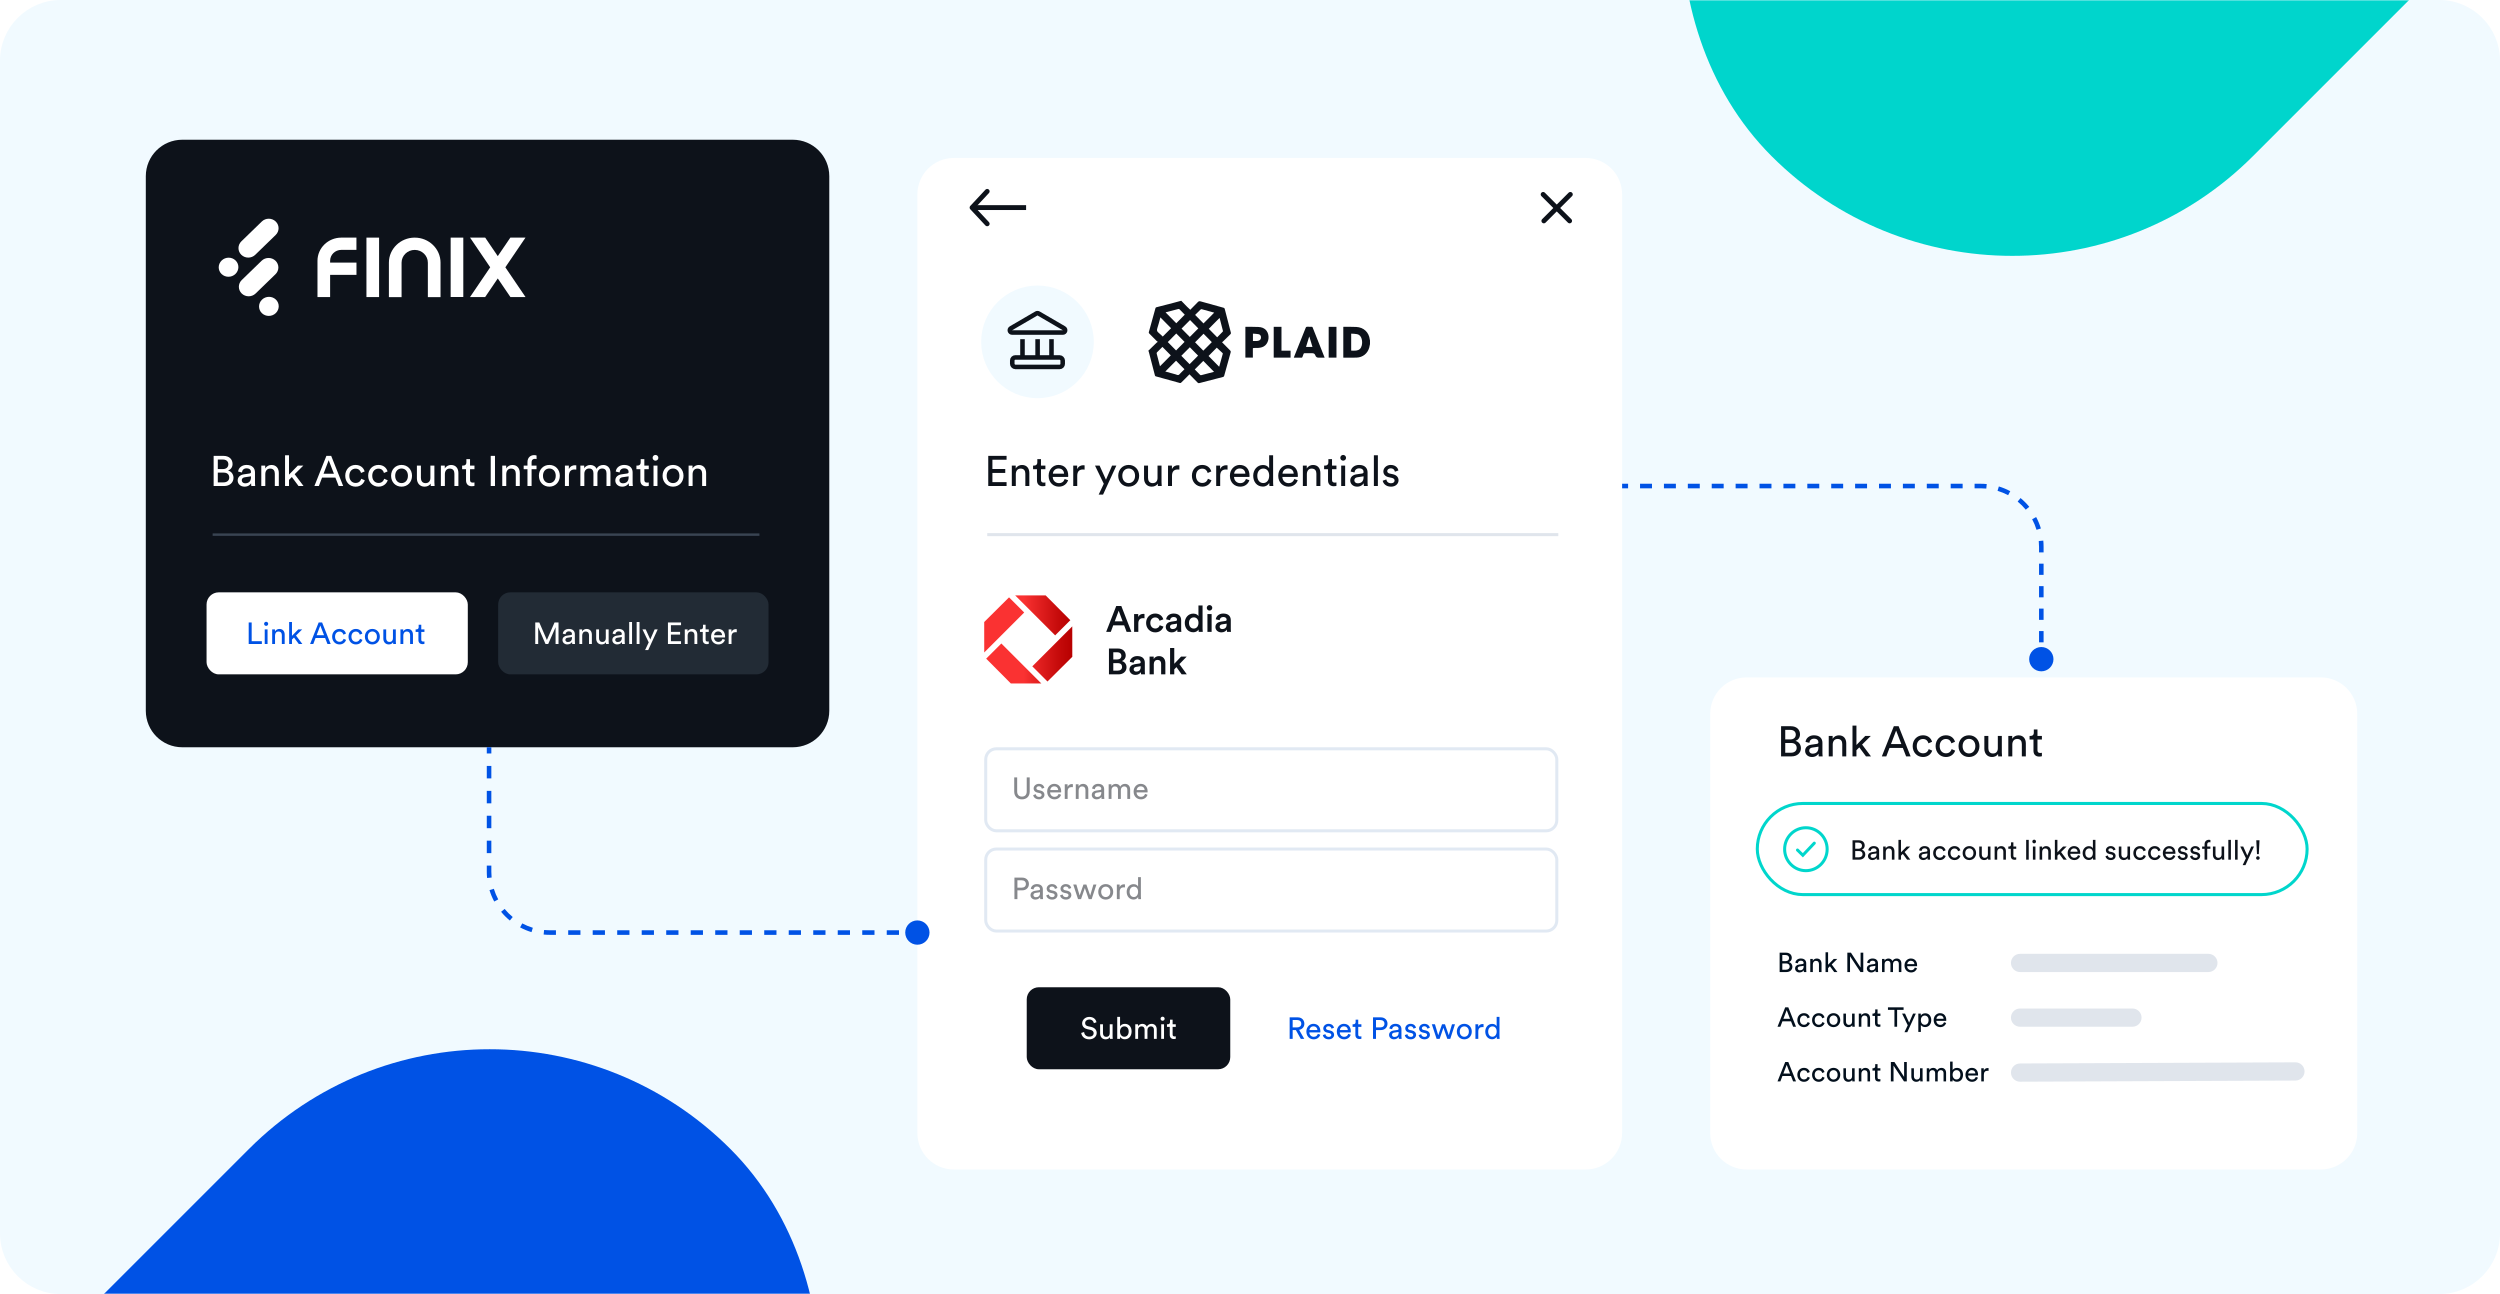 <svg width="823" height="426" viewBox="0 0 823 426" fill="none" xmlns="http://www.w3.org/2000/svg">
<path d="M0 20C0 8.954 8.954 0 20 0H803C814.046 0 823 8.954 823 20V406C823 417.046 814.046 426 803 426H20C8.954 426 0 417.046 0 406V20Z" fill="#F1FAFF"/>
<mask id="mask0_58_126" style="mask-type:alpha" maskUnits="userSpaceOnUse" x="0" y="0" width="823" height="426">
<path d="M0 20C0 8.954 8.954 0 20 0H803C814.046 0 823 8.954 823 20V406C823 417.046 814.046 426 803 426H20C8.954 426 0 417.046 0 406V20Z" fill="#F1FAFF"/>
</mask>
<g mask="url(#mask0_58_126)">
<rect x="662.437" y="130.635" width="224.063" height="464.142" rx="112.032" transform="rotate(-135 662.437 130.635)" fill="#00D5CC"/>
<rect x="-8.562" y="785.635" width="224.063" height="464.142" rx="112.032" transform="rotate(-135 -8.562 785.635)" fill="#0052E5"/>
</g>
<g filter="url(#filter0_d_58_126)">
<path d="M563 229C563 222.373 568.373 217 575 217H764C770.627 217 776 222.373 776 229V367C776 373.627 770.627 379 764 379H575C568.373 379 563 373.627 563 367V229Z" fill="white"/>
</g>
<path d="M586.33 239.074H589.564C591.454 239.074 592.56 240.194 592.56 241.762C592.56 242.826 591.944 243.582 591.076 243.904C592.21 244.184 592.868 245.192 592.868 246.298C592.868 247.866 591.622 249 589.802 249H586.33V239.074ZM587.702 243.414H589.41C590.516 243.414 591.174 242.756 591.174 241.832C591.174 240.894 590.488 240.278 589.354 240.278H587.702V243.414ZM587.702 247.796H589.606C590.712 247.796 591.468 247.18 591.468 246.214C591.468 245.262 590.866 244.59 589.662 244.59H587.702V247.796ZM594.243 247.194C594.243 245.99 595.125 245.318 596.287 245.15L598.107 244.884C598.513 244.828 598.625 244.618 598.625 244.38C598.625 243.722 598.191 243.176 597.169 243.176C596.245 243.176 595.727 243.75 595.643 244.534L594.383 244.24C594.523 242.952 595.685 242.056 597.141 242.056C599.157 242.056 599.941 243.204 599.941 244.52V247.894C599.941 248.482 599.997 248.832 600.025 249H598.737C598.709 248.832 598.667 248.58 598.667 248.09C598.373 248.566 597.701 249.21 596.497 249.21C595.125 249.21 594.243 248.258 594.243 247.194ZM596.679 248.104C597.757 248.104 598.625 247.586 598.625 246.116V245.808L596.567 246.116C596.007 246.2 595.587 246.522 595.587 247.124C595.587 247.628 596.007 248.104 596.679 248.104ZM603.335 245.108V249H602.019V242.266H603.307V243.232C603.797 242.392 604.595 242.07 605.379 242.07C606.989 242.07 607.787 243.232 607.787 244.73V249H606.471V244.954C606.471 244.016 606.079 243.26 604.903 243.26C603.867 243.26 603.335 244.086 603.335 245.108ZM615.873 242.266L613.003 245.108L615.929 249H614.277L612.079 246.032L611.141 246.97V249H609.839V238.864H611.141V245.248L614.053 242.266H615.873ZM627.494 249L626.416 246.228H622.02L620.97 249H619.5L623.448 239.074H625.03L628.978 249H627.494ZM624.204 240.502L622.51 244.954H625.926L624.204 240.502ZM633.041 243.274C631.977 243.274 630.997 244.058 630.997 245.626C630.997 247.166 631.963 247.992 633.055 247.992C634.315 247.992 634.777 247.138 634.931 246.606L636.093 247.11C635.771 248.076 634.805 249.21 633.055 249.21C631.095 249.21 629.653 247.67 629.653 245.626C629.653 243.526 631.123 242.056 633.041 242.056C634.833 242.056 635.757 243.176 636.037 244.198L634.847 244.702C634.679 244.044 634.189 243.274 633.041 243.274ZM640.588 243.274C639.524 243.274 638.544 244.058 638.544 245.626C638.544 247.166 639.51 247.992 640.602 247.992C641.862 247.992 642.324 247.138 642.478 246.606L643.64 247.11C643.318 248.076 642.352 249.21 640.602 249.21C638.642 249.21 637.2 247.67 637.2 245.626C637.2 243.526 638.67 242.056 640.588 242.056C642.38 242.056 643.304 243.176 643.584 244.198L642.394 244.702C642.226 244.044 641.736 243.274 640.588 243.274ZM648.191 248.034C649.311 248.034 650.291 247.194 650.291 245.626C650.291 244.072 649.311 243.232 648.191 243.232C647.071 243.232 646.091 244.072 646.091 245.626C646.091 247.194 647.071 248.034 648.191 248.034ZM648.191 242.056C650.207 242.056 651.635 243.582 651.635 245.626C651.635 247.684 650.207 249.21 648.191 249.21C646.175 249.21 644.747 247.684 644.747 245.626C644.747 243.582 646.175 242.056 648.191 242.056ZM657.754 248.188C657.39 248.888 656.55 249.21 655.766 249.21C654.198 249.21 653.246 248.034 653.246 246.508V242.266H654.562V246.312C654.562 247.236 654.982 248.048 656.088 248.048C657.152 248.048 657.684 247.348 657.684 246.326V242.266H659V247.754C659 248.286 659.042 248.762 659.07 249H657.81C657.782 248.846 657.754 248.468 657.754 248.188ZM662.452 245.108V249H661.136V242.266H662.424V243.232C662.914 242.392 663.712 242.07 664.496 242.07C666.106 242.07 666.904 243.232 666.904 244.73V249H665.588V244.954C665.588 244.016 665.196 243.26 664.02 243.26C662.984 243.26 662.452 244.086 662.452 245.108ZM670.736 240.138V242.266H672.192V243.456H670.736V246.956C670.736 247.572 670.988 247.88 671.674 247.88C671.842 247.88 672.08 247.852 672.192 247.824V248.944C672.08 248.986 671.744 249.07 671.296 249.07C670.148 249.07 669.42 248.37 669.42 247.152V243.456H668.132V242.266H668.496C669.224 242.266 669.532 241.818 669.532 241.23V240.138H670.736Z" fill="#0D121A"/>
<path d="M585.855 313.619H587.934C589.149 313.619 589.86 314.339 589.86 315.347C589.86 316.031 589.464 316.517 588.906 316.724C589.635 316.904 590.058 317.552 590.058 318.263C590.058 319.271 589.257 320 588.087 320H585.855V313.619ZM586.737 316.409H587.835C588.546 316.409 588.969 315.986 588.969 315.392C588.969 314.789 588.528 314.393 587.799 314.393H586.737V316.409ZM586.737 319.226H587.961C588.672 319.226 589.158 318.83 589.158 318.209C589.158 317.597 588.771 317.165 587.997 317.165H586.737V319.226ZM590.942 318.839C590.942 318.065 591.509 317.633 592.256 317.525L593.426 317.354C593.687 317.318 593.759 317.183 593.759 317.03C593.759 316.607 593.48 316.256 592.823 316.256C592.229 316.256 591.896 316.625 591.842 317.129L591.032 316.94C591.122 316.112 591.869 315.536 592.805 315.536C594.101 315.536 594.605 316.274 594.605 317.12V319.289C594.605 319.667 594.641 319.892 594.659 320H593.831C593.813 319.892 593.786 319.73 593.786 319.415C593.597 319.721 593.165 320.135 592.391 320.135C591.509 320.135 590.942 319.523 590.942 318.839ZM592.508 319.424C593.201 319.424 593.759 319.091 593.759 318.146V317.948L592.436 318.146C592.076 318.2 591.806 318.407 591.806 318.794C591.806 319.118 592.076 319.424 592.508 319.424ZM596.787 317.498V320H595.941V315.671H596.769V316.292C597.084 315.752 597.597 315.545 598.101 315.545C599.136 315.545 599.649 316.292 599.649 317.255V320H598.803V317.399C598.803 316.796 598.551 316.31 597.795 316.31C597.129 316.31 596.787 316.841 596.787 317.498ZM604.847 315.671L603.002 317.498L604.883 320H603.821L602.408 318.092L601.805 318.695V320H600.968V313.484H601.805V317.588L603.677 315.671H604.847ZM613.391 320H612.473L609.026 314.798V320H608.144V313.619H609.323L612.509 318.515V313.619H613.391V320ZM614.567 318.839C614.567 318.065 615.134 317.633 615.881 317.525L617.051 317.354C617.312 317.318 617.384 317.183 617.384 317.03C617.384 316.607 617.105 316.256 616.448 316.256C615.854 316.256 615.521 316.625 615.467 317.129L614.657 316.94C614.747 316.112 615.494 315.536 616.43 315.536C617.726 315.536 618.23 316.274 618.23 317.12V319.289C618.23 319.667 618.266 319.892 618.284 320H617.456C617.438 319.892 617.411 319.73 617.411 319.415C617.222 319.721 616.79 320.135 616.016 320.135C615.134 320.135 614.567 319.523 614.567 318.839ZM616.133 319.424C616.826 319.424 617.384 319.091 617.384 318.146V317.948L616.061 318.146C615.701 318.2 615.431 318.407 615.431 318.794C615.431 319.118 615.701 319.424 616.133 319.424ZM620.403 320H619.566V315.671H620.376V316.247C620.646 315.77 621.186 315.545 621.69 315.545C622.23 315.545 622.752 315.806 622.986 316.364C623.328 315.743 623.886 315.545 624.435 315.545C625.191 315.545 625.929 316.058 625.929 317.192V320H625.092V317.282C625.092 316.715 624.813 316.292 624.174 316.292C623.58 316.292 623.175 316.76 623.175 317.381V320H622.329V317.282C622.329 316.724 622.059 316.292 621.411 316.292C620.808 316.292 620.403 316.742 620.403 317.39V320ZM627.859 317.39H630.226C630.208 316.769 629.803 316.283 629.038 316.283C628.327 316.283 627.895 316.832 627.859 317.39ZM630.352 318.515L631.081 318.767C630.838 319.532 630.145 320.135 629.137 320.135C627.976 320.135 626.959 319.289 626.959 317.822C626.959 316.463 627.94 315.536 629.029 315.536C630.361 315.536 631.108 316.454 631.108 317.804C631.108 317.912 631.099 318.02 631.09 318.074H627.832C627.85 318.848 628.408 319.388 629.137 319.388C629.839 319.388 630.19 319.001 630.352 318.515ZM590.292 338L589.599 336.218H586.773L586.098 338H585.153L587.691 331.619H588.708L591.246 338H590.292ZM588.177 332.537L587.088 335.399H589.284L588.177 332.537ZM593.858 334.319C593.174 334.319 592.544 334.823 592.544 335.831C592.544 336.821 593.165 337.352 593.867 337.352C594.677 337.352 594.974 336.803 595.073 336.461L595.82 336.785C595.613 337.406 594.992 338.135 593.867 338.135C592.607 338.135 591.68 337.145 591.68 335.831C591.68 334.481 592.625 333.536 593.858 333.536C595.01 333.536 595.604 334.256 595.784 334.913L595.019 335.237C594.911 334.814 594.596 334.319 593.858 334.319ZM598.71 334.319C598.026 334.319 597.396 334.823 597.396 335.831C597.396 336.821 598.017 337.352 598.719 337.352C599.529 337.352 599.826 336.803 599.925 336.461L600.672 336.785C600.465 337.406 599.844 338.135 598.719 338.135C597.459 338.135 596.532 337.145 596.532 335.831C596.532 334.481 597.477 333.536 598.71 333.536C599.862 333.536 600.456 334.256 600.636 334.913L599.871 335.237C599.763 334.814 599.448 334.319 598.71 334.319ZM603.597 337.379C604.317 337.379 604.947 336.839 604.947 335.831C604.947 334.832 604.317 334.292 603.597 334.292C602.877 334.292 602.247 334.832 602.247 335.831C602.247 336.839 602.877 337.379 603.597 337.379ZM603.597 333.536C604.893 333.536 605.811 334.517 605.811 335.831C605.811 337.154 604.893 338.135 603.597 338.135C602.301 338.135 601.383 337.154 601.383 335.831C601.383 334.517 602.301 333.536 603.597 333.536ZM609.745 337.478C609.511 337.928 608.971 338.135 608.467 338.135C607.459 338.135 606.847 337.379 606.847 336.398V333.671H607.693V336.272C607.693 336.866 607.963 337.388 608.674 337.388C609.358 337.388 609.7 336.938 609.7 336.281V333.671H610.546V337.199C610.546 337.541 610.573 337.847 610.591 338H609.781C609.763 337.901 609.745 337.658 609.745 337.478ZM612.765 335.498V338H611.919V333.671H612.747V334.292C613.062 333.752 613.575 333.545 614.079 333.545C615.114 333.545 615.627 334.292 615.627 335.255V338H614.781V335.399C614.781 334.796 614.529 334.31 613.773 334.31C613.107 334.31 612.765 334.841 612.765 335.498ZM618.091 332.303V333.671H619.027V334.436H618.091V336.686C618.091 337.082 618.253 337.28 618.694 337.28C618.802 337.28 618.955 337.262 619.027 337.244V337.964C618.955 337.991 618.739 338.045 618.451 338.045C617.713 338.045 617.245 337.595 617.245 336.812V334.436H616.417V333.671H616.651C617.119 333.671 617.317 333.383 617.317 333.005V332.303H618.091ZM626.662 332.438H624.529V338H623.647V332.438H621.514V331.619H626.662V332.438ZM627.873 339.809H626.946L628.026 337.523L626.163 333.671H627.135L628.485 336.659L629.781 333.671H630.69L627.873 339.809ZM632.347 339.71H631.51V333.671H632.329V334.346C632.563 333.914 633.076 333.572 633.778 333.572C635.074 333.572 635.767 334.571 635.767 335.831C635.767 337.118 635.02 338.117 633.751 338.117C633.085 338.117 632.581 337.802 632.347 337.415V339.71ZM634.903 335.831C634.903 334.967 634.417 334.319 633.625 334.319C632.851 334.319 632.338 334.967 632.338 335.831C632.338 336.722 632.851 337.361 633.625 337.361C634.408 337.361 634.903 336.722 634.903 335.831ZM637.466 335.39H639.833C639.815 334.769 639.41 334.283 638.645 334.283C637.934 334.283 637.502 334.832 637.466 335.39ZM639.959 336.515L640.688 336.767C640.445 337.532 639.752 338.135 638.744 338.135C637.583 338.135 636.566 337.289 636.566 335.822C636.566 334.463 637.547 333.536 638.636 333.536C639.968 333.536 640.715 334.454 640.715 335.804C640.715 335.912 640.706 336.02 640.697 336.074H637.439C637.457 336.848 638.015 337.388 638.744 337.388C639.446 337.388 639.797 337.001 639.959 336.515ZM590.292 356L589.599 354.218H586.773L586.098 356H585.153L587.691 349.619H588.708L591.246 356H590.292ZM588.177 350.537L587.088 353.399H589.284L588.177 350.537ZM593.858 352.319C593.174 352.319 592.544 352.823 592.544 353.831C592.544 354.821 593.165 355.352 593.867 355.352C594.677 355.352 594.974 354.803 595.073 354.461L595.82 354.785C595.613 355.406 594.992 356.135 593.867 356.135C592.607 356.135 591.68 355.145 591.68 353.831C591.68 352.481 592.625 351.536 593.858 351.536C595.01 351.536 595.604 352.256 595.784 352.913L595.019 353.237C594.911 352.814 594.596 352.319 593.858 352.319ZM598.71 352.319C598.026 352.319 597.396 352.823 597.396 353.831C597.396 354.821 598.017 355.352 598.719 355.352C599.529 355.352 599.826 354.803 599.925 354.461L600.672 354.785C600.465 355.406 599.844 356.135 598.719 356.135C597.459 356.135 596.532 355.145 596.532 353.831C596.532 352.481 597.477 351.536 598.71 351.536C599.862 351.536 600.456 352.256 600.636 352.913L599.871 353.237C599.763 352.814 599.448 352.319 598.71 352.319ZM603.597 355.379C604.317 355.379 604.947 354.839 604.947 353.831C604.947 352.832 604.317 352.292 603.597 352.292C602.877 352.292 602.247 352.832 602.247 353.831C602.247 354.839 602.877 355.379 603.597 355.379ZM603.597 351.536C604.893 351.536 605.811 352.517 605.811 353.831C605.811 355.154 604.893 356.135 603.597 356.135C602.301 356.135 601.383 355.154 601.383 353.831C601.383 352.517 602.301 351.536 603.597 351.536ZM609.745 355.478C609.511 355.928 608.971 356.135 608.467 356.135C607.459 356.135 606.847 355.379 606.847 354.398V351.671H607.693V354.272C607.693 354.866 607.963 355.388 608.674 355.388C609.358 355.388 609.7 354.938 609.7 354.281V351.671H610.546V355.199C610.546 355.541 610.573 355.847 610.591 356H609.781C609.763 355.901 609.745 355.658 609.745 355.478ZM612.765 353.498V356H611.919V351.671H612.747V352.292C613.062 351.752 613.575 351.545 614.079 351.545C615.114 351.545 615.627 352.292 615.627 353.255V356H614.781V353.399C614.781 352.796 614.529 352.31 613.773 352.31C613.107 352.31 612.765 352.841 612.765 353.498ZM618.091 350.303V351.671H619.027V352.436H618.091V354.686C618.091 355.082 618.253 355.28 618.694 355.28C618.802 355.28 618.955 355.262 619.027 355.244V355.964C618.955 355.991 618.739 356.045 618.451 356.045C617.713 356.045 617.245 355.595 617.245 354.812V352.436H616.417V351.671H616.651C617.119 351.671 617.317 351.383 617.317 351.005V350.303H618.091ZM627.717 356H626.799L623.352 350.798V356H622.47V349.619H623.649L626.835 354.515V349.619H627.717V356ZM632.113 355.478C631.879 355.928 631.339 356.135 630.835 356.135C629.827 356.135 629.215 355.379 629.215 354.398V351.671H630.061V354.272C630.061 354.866 630.331 355.388 631.042 355.388C631.726 355.388 632.068 354.938 632.068 354.281V351.671H632.914V355.199C632.914 355.541 632.941 355.847 632.959 356H632.149C632.131 355.901 632.113 355.658 632.113 355.478ZM635.125 356H634.288V351.671H635.098V352.247C635.368 351.77 635.908 351.545 636.412 351.545C636.952 351.545 637.474 351.806 637.708 352.364C638.05 351.743 638.608 351.545 639.157 351.545C639.913 351.545 640.651 352.058 640.651 353.192V356H639.814V353.282C639.814 352.715 639.535 352.292 638.896 352.292C638.302 352.292 637.897 352.76 637.897 353.381V356H637.051V353.282C637.051 352.724 636.781 352.292 636.133 352.292C635.53 352.292 635.125 352.742 635.125 353.39V356ZM642.806 356H641.969V349.484H642.806V352.283C643.013 351.896 643.517 351.545 644.237 351.545C645.551 351.545 646.226 352.553 646.226 353.813C646.226 355.1 645.497 356.117 644.21 356.117C643.571 356.117 643.076 355.838 642.806 355.37V356ZM645.362 353.813C645.362 352.877 644.867 352.292 644.084 352.292C643.337 352.292 642.797 352.877 642.797 353.813C642.797 354.749 643.337 355.361 644.084 355.361C644.858 355.361 645.362 354.749 645.362 353.813ZM647.925 353.39H650.292C650.274 352.769 649.869 352.283 649.104 352.283C648.393 352.283 647.961 352.832 647.925 353.39ZM650.418 354.515L651.147 354.767C650.904 355.532 650.211 356.135 649.203 356.135C648.042 356.135 647.025 355.289 647.025 353.822C647.025 352.463 648.006 351.536 649.095 351.536C650.427 351.536 651.174 352.454 651.174 353.804C651.174 353.912 651.165 354.02 651.156 354.074H647.898C647.916 354.848 648.474 355.388 649.203 355.388C649.905 355.388 650.256 355.001 650.418 354.515ZM654.638 351.626V352.526C654.512 352.508 654.386 352.499 654.269 352.499C653.558 352.499 653.081 352.877 653.081 353.831V356H652.235V351.671H653.063V352.427C653.378 351.761 653.918 351.599 654.359 351.599C654.476 351.599 654.593 351.617 654.638 351.626Z" fill="#020F1C"/>
<path d="M662 317C662 315.343 663.343 314 665 314H727C728.657 314 730 315.343 730 317C730 318.657 728.657 320 727 320H665C663.343 320 662 318.657 662 317Z" fill="#E0E5EC"/>
<path d="M662 335C662 333.343 663.343 332 665 332H702C703.657 332 705 333.343 705 335C705 336.657 703.657 338 702 338H665C663.343 338 662 336.657 662 335Z" fill="#E0E5EC"/>
<path d="M662.01 353.111C662.004 351.454 663.343 350.105 665 350.098L755.648 349.716C757.304 349.709 758.652 351.046 758.658 352.703C758.663 354.36 757.325 355.709 755.668 355.716L665.02 356.098C663.363 356.105 662.016 354.767 662.01 353.111Z" fill="#E0E5EC"/>
<g filter="url(#filter1_d_58_126)">
<path d="M302 58C302 51.373 307.373 46 314 46H522C528.627 46 534 51.373 534 58V367C534 373.627 528.627 379 522 379H314C307.373 379 302 373.627 302 367V58Z" fill="white"/>
</g>
<path d="M513 176L325 176" stroke="#E0E5EC"/>
<path d="M331.364 160H325.33V150.074H331.364V151.348H326.702V154.4H330.93V155.688H326.702V158.726H331.364V160ZM334.405 156.108V160H333.089V153.266H334.377V154.232C334.867 153.392 335.665 153.07 336.449 153.07C338.059 153.07 338.857 154.232 338.857 155.73V160H337.541V155.954C337.541 155.016 337.149 154.26 335.973 154.26C334.937 154.26 334.405 155.086 334.405 156.108ZM342.689 151.138V153.266H344.145V154.456H342.689V157.956C342.689 158.572 342.941 158.88 343.627 158.88C343.795 158.88 344.033 158.852 344.145 158.824V159.944C344.033 159.986 343.697 160.07 343.249 160.07C342.101 160.07 341.373 159.37 341.373 158.152V154.456H340.085V153.266H340.449C341.177 153.266 341.485 152.818 341.485 152.23V151.138H342.689ZM346.606 155.94H350.288C350.26 154.974 349.63 154.218 348.44 154.218C347.334 154.218 346.662 155.072 346.606 155.94ZM350.484 157.69L351.618 158.082C351.24 159.272 350.162 160.21 348.594 160.21C346.788 160.21 345.206 158.894 345.206 156.612C345.206 154.498 346.732 153.056 348.426 153.056C350.498 153.056 351.66 154.484 351.66 156.584C351.66 156.752 351.646 156.92 351.632 157.004H346.564C346.592 158.208 347.46 159.048 348.594 159.048C349.686 159.048 350.232 158.446 350.484 157.69ZM357.048 153.196V154.596C356.852 154.568 356.656 154.554 356.474 154.554C355.368 154.554 354.626 155.142 354.626 156.626V160H353.31V153.266H354.598V154.442C355.088 153.406 355.928 153.154 356.614 153.154C356.796 153.154 356.978 153.182 357.048 153.196ZM363.129 162.814H361.687L363.367 159.258L360.469 153.266H361.981L364.081 157.914L366.097 153.266H367.511L363.129 162.814ZM371.564 159.034C372.684 159.034 373.664 158.194 373.664 156.626C373.664 155.072 372.684 154.232 371.564 154.232C370.444 154.232 369.464 155.072 369.464 156.626C369.464 158.194 370.444 159.034 371.564 159.034ZM371.564 153.056C373.58 153.056 375.008 154.582 375.008 156.626C375.008 158.684 373.58 160.21 371.564 160.21C369.548 160.21 368.12 158.684 368.12 156.626C368.12 154.582 369.548 153.056 371.564 153.056ZM381.127 159.188C380.763 159.888 379.923 160.21 379.139 160.21C377.571 160.21 376.619 159.034 376.619 157.508V153.266H377.935V157.312C377.935 158.236 378.355 159.048 379.461 159.048C380.525 159.048 381.057 158.348 381.057 157.326V153.266H382.373V158.754C382.373 159.286 382.415 159.762 382.443 160H381.183C381.155 159.846 381.127 159.468 381.127 159.188ZM388.247 153.196V154.596C388.051 154.568 387.855 154.554 387.673 154.554C386.567 154.554 385.825 155.142 385.825 156.626V160H384.509V153.266H385.797V154.442C386.287 153.406 387.127 153.154 387.813 153.154C387.995 153.154 388.177 153.182 388.247 153.196ZM395.762 154.274C394.698 154.274 393.718 155.058 393.718 156.626C393.718 158.166 394.684 158.992 395.776 158.992C397.036 158.992 397.498 158.138 397.652 157.606L398.814 158.11C398.492 159.076 397.526 160.21 395.776 160.21C393.816 160.21 392.374 158.67 392.374 156.626C392.374 154.526 393.844 153.056 395.762 153.056C397.554 153.056 398.478 154.176 398.758 155.198L397.568 155.702C397.4 155.044 396.91 154.274 395.762 154.274ZM404.107 153.196V154.596C403.911 154.568 403.715 154.554 403.533 154.554C402.427 154.554 401.685 155.142 401.685 156.626V160H400.369V153.266H401.657V154.442C402.147 153.406 402.987 153.154 403.673 153.154C403.855 153.154 404.037 153.182 404.107 153.196ZM406.284 155.94H409.966C409.938 154.974 409.308 154.218 408.118 154.218C407.012 154.218 406.34 155.072 406.284 155.94ZM410.162 157.69L411.296 158.082C410.918 159.272 409.84 160.21 408.272 160.21C406.466 160.21 404.884 158.894 404.884 156.612C404.884 154.498 406.41 153.056 408.104 153.056C410.176 153.056 411.338 154.484 411.338 156.584C411.338 156.752 411.324 156.92 411.31 157.004H406.242C406.27 158.208 407.138 159.048 408.272 159.048C409.364 159.048 409.91 158.446 410.162 157.69ZM413.898 156.612C413.898 157.998 414.612 159.02 415.872 159.02C417.076 159.02 417.818 157.97 417.818 156.584C417.818 155.198 417.09 154.246 415.886 154.246C414.682 154.246 413.898 155.226 413.898 156.612ZM417.832 159.09V158.978C417.51 159.622 416.796 160.182 415.746 160.182C413.772 160.182 412.554 158.614 412.554 156.612C412.554 154.708 413.842 153.084 415.746 153.084C416.936 153.084 417.58 153.672 417.804 154.218V149.864H419.106V158.754C419.106 159.398 419.162 159.888 419.176 160H417.902C417.874 159.846 417.832 159.496 417.832 159.09ZM422.198 155.94H425.88C425.852 154.974 425.222 154.218 424.032 154.218C422.926 154.218 422.254 155.072 422.198 155.94ZM426.076 157.69L427.21 158.082C426.832 159.272 425.754 160.21 424.186 160.21C422.38 160.21 420.798 158.894 420.798 156.612C420.798 154.498 422.324 153.056 424.018 153.056C426.09 153.056 427.252 154.484 427.252 156.584C427.252 156.752 427.238 156.92 427.224 157.004H422.156C422.184 158.208 423.052 159.048 424.186 159.048C425.278 159.048 425.824 158.446 426.076 157.69ZM430.218 156.108V160H428.902V153.266H430.19V154.232C430.68 153.392 431.478 153.07 432.262 153.07C433.872 153.07 434.67 154.232 434.67 155.73V160H433.354V155.954C433.354 155.016 432.962 154.26 431.786 154.26C430.75 154.26 430.218 155.086 430.218 156.108ZM438.502 151.138V153.266H439.958V154.456H438.502V157.956C438.502 158.572 438.754 158.88 439.44 158.88C439.608 158.88 439.846 158.852 439.958 158.824V159.944C439.846 159.986 439.51 160.07 439.062 160.07C437.914 160.07 437.186 159.37 437.186 158.152V154.456H435.898V153.266H436.262C436.99 153.266 437.298 152.818 437.298 152.23V151.138H438.502ZM442.823 160H441.521V153.266H442.823V160ZM441.227 150.718C441.227 150.186 441.647 149.766 442.165 149.766C442.697 149.766 443.117 150.186 443.117 150.718C443.117 151.236 442.697 151.656 442.165 151.656C441.647 151.656 441.227 151.236 441.227 150.718ZM444.505 158.194C444.505 156.99 445.387 156.318 446.549 156.15L448.369 155.884C448.775 155.828 448.887 155.618 448.887 155.38C448.887 154.722 448.453 154.176 447.431 154.176C446.507 154.176 445.989 154.75 445.905 155.534L444.645 155.24C444.785 153.952 445.947 153.056 447.403 153.056C449.419 153.056 450.203 154.204 450.203 155.52V158.894C450.203 159.482 450.259 159.832 450.287 160H448.999C448.971 159.832 448.929 159.58 448.929 159.09C448.635 159.566 447.963 160.21 446.759 160.21C445.387 160.21 444.505 159.258 444.505 158.194ZM446.941 159.104C448.019 159.104 448.887 158.586 448.887 157.116V156.808L446.829 157.116C446.269 157.2 445.849 157.522 445.849 158.124C445.849 158.628 446.269 159.104 446.941 159.104ZM453.597 160H452.281V149.864H453.597V160ZM455.194 158.25L456.384 157.83C456.468 158.53 457 159.09 457.952 159.09C458.694 159.09 459.1 158.67 459.1 158.194C459.1 157.774 458.792 157.452 458.232 157.326L457.084 157.074C456.034 156.85 455.404 156.136 455.404 155.184C455.404 154.036 456.482 153.056 457.798 153.056C459.646 153.056 460.22 154.26 460.36 154.862L459.198 155.296C459.142 154.946 458.862 154.176 457.798 154.176C457.126 154.176 456.678 154.61 456.678 155.072C456.678 155.478 456.93 155.772 457.448 155.884L458.54 156.122C459.758 156.388 460.402 157.13 460.402 158.124C460.402 159.076 459.604 160.21 457.938 160.21C456.09 160.21 455.306 159.02 455.194 158.25Z" fill="#0D121A"/>
<path d="M324.982 73.676L320 68.338L324.982 63" stroke="#0D121A" stroke-width="1.6" stroke-linecap="round" stroke-linejoin="round"/>
<path d="M320.712 68.338H337.793" stroke="#0D121A" stroke-width="1.6" stroke-miterlimit="10"/>
<path d="M516.955 64L508.237 72.718" stroke="#0D121A" stroke-width="1.6" stroke-linecap="round"/>
<path d="M516.718 72.718L508 64" stroke="#0D121A" stroke-width="1.6" stroke-linecap="round"/>
<g clip-path="url(#clip0_58_126)">
<path d="M388.894 99.031C389.509 99.666 390.118 100.307 390.74 100.935C391.079 101.278 391.439 101.6 391.839 101.978C392.655 101.153 393.505 100.324 394.316 99.458C394.605 99.149 394.854 99.101 395.256 99.216C397.761 99.931 400.274 100.619 402.788 101.308C403.005 101.367 403.119 101.455 403.177 101.684C403.843 104.292 404.518 106.897 405.203 109.501C405.262 109.725 405.225 109.864 405.058 110.025C404.224 110.828 403.403 111.645 402.574 112.454C402.496 112.531 402.391 112.582 402.286 112.655C403.22 113.603 404.089 114.498 404.975 115.377C405.168 115.569 405.216 115.728 405.139 116C404.413 118.571 403.702 121.146 402.999 123.723C402.938 123.949 402.831 124.041 402.609 124.098C400.015 124.762 397.424 125.432 394.836 126.113C394.591 126.177 394.439 126.145 394.26 125.96C393.388 125.053 392.498 124.163 391.574 123.225C391.165 123.643 390.768 124.054 390.363 124.458C389.857 124.963 389.34 125.458 388.837 125.964C388.711 126.09 388.609 126.139 388.418 126.085C385.782 125.348 383.143 124.623 380.504 123.899C380.328 123.851 380.246 123.767 380.2 123.586C379.54 121.018 378.871 118.453 378.202 115.887C378.172 115.775 378.121 115.668 378.08 115.56C378.08 115.5 378.08 115.439 378.08 115.379C378.158 115.32 378.242 115.268 378.312 115.2C379.132 114.398 379.948 113.592 380.771 112.793C380.856 112.71 380.976 112.664 381.08 112.6C381.075 112.551 381.07 112.502 381.064 112.453C380.942 112.363 380.804 112.289 380.698 112.182C379.903 111.384 379.118 110.576 378.32 109.78C378.172 109.633 378.143 109.508 378.199 109.308C378.93 106.699 379.655 104.089 380.372 101.476C380.423 101.289 380.503 101.195 380.695 101.146C382.582 100.665 384.469 100.178 386.354 99.687C387.162 99.476 387.966 99.25 388.773 99.031C388.814 99.031 388.854 99.031 388.894 99.031ZM391.69 114.312C390.748 115.257 389.822 116.187 388.886 117.126C389.778 118.03 390.693 118.958 391.612 119.889C392.557 118.94 393.477 118.015 394.411 117.076C393.512 116.163 392.596 115.232 391.689 114.312H391.69ZM396.207 109.864C395.268 110.814 394.346 111.745 393.415 112.687C394.301 113.586 395.217 114.516 396.131 115.442C397.071 114.499 397.992 113.575 398.933 112.63C398.037 111.721 397.123 110.793 396.207 109.864H396.207ZM391.767 105.357C390.825 106.303 389.9 107.231 388.964 108.171C389.853 109.072 390.769 110 391.68 110.924C392.625 109.975 393.546 109.051 394.481 108.112C393.586 107.204 392.67 106.275 391.767 105.358L391.767 105.357ZM387.229 109.784C386.289 110.731 385.366 111.663 384.433 112.603C385.326 113.509 386.241 114.438 387.161 115.372C388.099 114.424 389.023 113.49 389.955 112.55C389.063 111.645 388.147 110.716 387.229 109.784ZM385.424 116.986C384.544 116.093 383.628 115.164 382.673 114.194C382.075 114.796 381.501 115.386 380.911 115.96C380.758 116.108 380.736 116.236 380.789 116.435C381.131 117.721 381.459 119.01 381.793 120.299C381.814 120.38 381.843 120.459 381.876 120.565C383.072 119.358 384.238 118.182 385.423 116.986H385.424ZM387.152 118.739C385.961 119.94 384.789 121.12 383.62 122.298C384.723 122.604 385.86 122.92 386.997 123.235C387.308 123.321 387.654 123.523 387.923 123.451C388.206 123.375 388.421 123.039 388.657 122.809C389.08 122.396 389.496 121.976 389.923 121.552C388.995 120.611 388.085 119.687 387.152 118.74V118.739ZM393.316 121.62C393.887 122.199 394.477 122.786 395.053 123.387C395.184 123.525 395.298 123.545 395.474 123.498C396.369 123.257 397.269 123.028 398.167 122.795C398.652 122.67 399.138 122.544 399.666 122.408C398.462 121.187 397.294 120 396.12 118.81C395.176 119.756 394.255 120.678 393.315 121.62H393.316ZM397.929 108.235C398.822 109.141 399.737 110.069 400.696 111.043C401.325 110.404 401.935 109.792 402.532 109.169C402.589 109.109 402.602 108.969 402.58 108.879C402.324 107.862 402.058 106.847 401.794 105.832C401.695 105.45 401.597 105.068 401.488 104.648C400.28 105.865 399.114 107.041 397.929 108.235ZM396.194 106.473C397.385 105.273 398.555 104.095 399.716 102.925C399.738 102.938 399.721 102.924 399.703 102.919C398.323 102.536 396.944 102.151 395.561 101.78C395.473 101.756 395.329 101.814 395.257 101.881C394.775 102.337 394.305 102.806 393.831 103.271C393.699 103.401 393.568 103.533 393.432 103.669C394.373 104.623 395.282 105.547 396.194 106.473H396.194ZM382.003 104.482C381.657 105.722 381.369 106.916 380.983 108.079C380.782 108.683 380.854 109.096 381.357 109.496C381.857 109.895 382.305 110.359 382.779 110.798C383.66 109.914 384.582 108.989 385.518 108.05C384.374 106.889 383.212 105.709 382.003 104.482ZM390.023 103.588C389.472 103.028 388.882 102.439 388.305 101.836C388.173 101.697 388.056 101.684 387.882 101.731C386.622 102.064 385.36 102.387 384.099 102.715C383.979 102.746 383.862 102.788 383.708 102.836C384.902 104.047 386.064 105.226 387.234 106.413C388.174 105.462 389.091 104.533 390.023 103.588ZM400.556 114.454C399.699 115.32 398.782 116.248 397.851 117.19C398.988 118.343 400.153 119.525 401.323 120.711C401.362 120.663 401.382 120.65 401.387 120.632C401.773 119.247 402.159 117.861 402.537 116.473C402.557 116.402 402.532 116.284 402.481 116.237C401.852 115.644 401.214 115.06 400.557 114.455L400.556 114.454Z" fill="#0D121A"/>
<path d="M451 113.275C450.919 113.665 450.859 114.06 450.751 114.442C450.208 116.368 448.64 117.64 446.623 117.722C445.218 117.779 443.809 117.745 442.401 117.75C442.344 117.75 442.285 117.733 442.213 117.722V107.61C442.258 107.599 442.305 107.578 442.351 107.579C443.727 107.592 445.106 107.565 446.48 107.632C448.947 107.75 450.663 109.388 450.942 111.816C450.952 111.903 450.979 111.987 450.999 112.073V113.275H451ZM444.81 115.421C445.368 115.421 445.908 115.473 446.434 115.41C447.463 115.286 448.048 114.735 448.288 113.737C448.464 113.004 448.459 112.264 448.251 111.539C448.03 110.767 447.558 110.17 446.746 109.999C446.123 109.867 445.468 109.885 444.809 109.835V115.42L444.81 115.421Z" fill="#0D121A"/>
<path d="M436.038 117.751C435.379 117.751 434.733 117.751 434.087 117.751C433.536 117.751 433.177 117.496 433.009 116.986C432.853 116.512 432.522 116.275 432.016 116.275C431.175 116.275 430.335 116.283 429.495 116.271C429.291 116.268 429.186 116.319 429.125 116.52C429.016 116.874 428.888 117.222 428.747 117.565C428.714 117.644 428.6 117.742 428.521 117.743C427.691 117.755 426.861 117.749 426.031 117.746C426.003 117.746 425.974 117.728 425.921 117.71C426.042 117.4 426.16 117.094 426.282 116.789C427.474 113.816 428.669 110.843 429.853 107.866C429.941 107.646 430.042 107.559 430.289 107.57C430.794 107.592 431.301 107.58 431.807 107.574C431.952 107.572 432.043 107.597 432.105 107.752C433.41 111.048 434.721 114.34 436.031 117.633C436.038 117.651 436.034 117.672 436.038 117.752V117.751ZM432.065 114.208C431.721 113.069 431.384 111.957 431.048 110.845C431.024 110.843 431 110.842 430.977 110.84C430.634 111.956 430.292 113.072 429.943 114.208H432.065H432.065Z" fill="#0D121A"/>
<path d="M412.443 117.732H409.98V107.599C410.045 107.59 410.094 107.578 410.142 107.578C411.518 107.594 412.895 107.576 414.269 107.638C415.304 107.684 416.252 107.987 416.925 108.864C417.974 110.231 417.799 112.512 416.533 113.68C415.892 114.272 415.089 114.464 414.25 114.528C413.746 114.566 413.239 114.562 412.733 114.555C412.509 114.552 412.435 114.616 412.439 114.843C412.451 115.693 412.443 116.544 412.443 117.395C412.443 117.503 412.443 117.61 412.443 117.732V117.732ZM412.466 109.832V112.254C412.922 112.254 413.355 112.259 413.788 112.251C413.927 112.249 414.069 112.221 414.206 112.189C414.795 112.054 415.102 111.692 415.123 111.118C415.143 110.563 414.873 110.124 414.305 110.011C413.711 109.893 413.093 109.888 412.467 109.832H412.466Z" fill="#0D121A"/>
<path d="M419.306 107.591H421.864V115.444H424.854V117.73H419.306V107.591Z" fill="#0D121A"/>
<path d="M439.965 117.73H437.403V107.594H439.965V117.73Z" fill="#0D121A"/>
</g>
<path d="M360.079 112.539C360.079 122.778 351.778 131.079 341.539 131.079C331.3 131.079 323 122.778 323 112.539C323 102.3 331.3 94 341.539 94C351.778 94 360.079 102.3 360.079 112.539Z" fill="#F1FAFF"/>
<path d="M341.161 103.2C341.395 103.064 341.684 103.064 341.917 103.2L350.273 108.074C350.935 108.46 350.661 109.472 349.895 109.472H333.183C332.418 109.472 332.144 108.46 332.805 108.074L341.161 103.2Z" stroke="#0D121A" stroke-width="1.5"/>
<line x1="336.604" y1="111.657" x2="336.604" y2="117.385" stroke="#0D121A" stroke-width="1.5"/>
<path d="M341.582 111.657L341.582 117.385" stroke="#0D121A" stroke-width="1.5"/>
<line x1="346.15" y1="111.657" x2="346.15" y2="117.385" stroke="#0D121A" stroke-width="1.5"/>
<rect x="333.238" y="117.674" width="16.6" height="3.113" rx="1" stroke="#0D121A" stroke-width="1.5"/>
<rect x="338" y="325" width="67" height="27" rx="4" fill="#0D121A"/>
<path d="M360.977 336.52L360.097 336.83C360.017 336.32 359.587 335.62 358.597 335.62C357.797 335.62 357.227 336.14 357.227 336.8C357.227 337.31 357.537 337.7 358.137 337.83L359.197 338.06C360.377 338.32 361.037 339.06 361.037 340.05C361.037 341.15 360.097 342.15 358.587 342.15C356.877 342.15 356.067 341.05 355.937 340.04L356.877 339.74C356.947 340.53 357.507 341.26 358.577 341.26C359.557 341.26 360.037 340.75 360.037 340.13C360.037 339.62 359.687 339.18 358.977 339.03L357.967 338.81C356.957 338.59 356.237 337.93 356.237 336.87C356.237 335.76 357.267 334.76 358.577 334.76C360.177 334.76 360.817 335.75 360.977 336.52ZM365.376 341.42C365.116 341.92 364.516 342.15 363.956 342.15C362.836 342.15 362.156 341.31 362.156 340.22V337.19H363.096V340.08C363.096 340.74 363.396 341.32 364.186 341.32C364.946 341.32 365.326 340.82 365.326 340.09V337.19H366.266V341.11C366.266 341.49 366.296 341.83 366.316 342H365.416C365.396 341.89 365.376 341.62 365.376 341.42ZM368.722 342H367.792V334.76H368.722V337.87C368.952 337.44 369.512 337.05 370.312 337.05C371.772 337.05 372.522 338.17 372.522 339.57C372.522 341 371.712 342.13 370.282 342.13C369.572 342.13 369.022 341.82 368.722 341.3V342ZM371.562 339.57C371.562 338.53 371.012 337.88 370.142 337.88C369.312 337.88 368.712 338.53 368.712 339.57C368.712 340.61 369.312 341.29 370.142 341.29C371.002 341.29 371.562 340.61 371.562 339.57ZM374.66 342H373.73V337.19H374.63V337.83C374.93 337.3 375.53 337.05 376.09 337.05C376.69 337.05 377.27 337.34 377.53 337.96C377.91 337.27 378.53 337.05 379.14 337.05C379.98 337.05 380.8 337.62 380.8 338.88V342H379.87V338.98C379.87 338.35 379.56 337.88 378.85 337.88C378.19 337.88 377.74 338.4 377.74 339.09V342H376.8V338.98C376.8 338.36 376.5 337.88 375.78 337.88C375.11 337.88 374.66 338.38 374.66 339.1V342ZM383.195 342H382.265V337.19H383.195V342ZM382.055 335.37C382.055 334.99 382.355 334.69 382.725 334.69C383.105 334.69 383.405 334.99 383.405 335.37C383.405 335.74 383.105 336.04 382.725 336.04C382.355 336.04 382.055 335.74 382.055 335.37ZM386.026 335.67V337.19H387.066V338.04H386.026V340.54C386.026 340.98 386.206 341.2 386.696 341.2C386.816 341.2 386.986 341.18 387.066 341.16V341.96C386.986 341.99 386.746 342.05 386.426 342.05C385.606 342.05 385.086 341.55 385.086 340.68V338.04H384.166V337.19H384.426C384.946 337.19 385.166 336.87 385.166 336.45V335.67H386.026Z" fill="white"/>
<rect x="324.5" y="246.5" width="188" height="27" rx="3.5" stroke="#E1E9F3"/>
<rect x="324.5" y="279.5" width="188" height="27" rx="3.5" stroke="#E1E9F3"/>
<path d="M336.43 263.15C334.99 263.15 333.88 262.25 333.88 260.58V255.91H334.85V260.55C334.85 261.63 335.44 262.24 336.43 262.24C337.43 262.24 338 261.63 338 260.55V255.91H338.98V260.58C338.98 262.25 337.87 263.15 336.43 263.15ZM340.118 261.75L340.968 261.45C341.028 261.95 341.408 262.35 342.088 262.35C342.618 262.35 342.908 262.05 342.908 261.71C342.908 261.41 342.688 261.18 342.288 261.09L341.468 260.91C340.718 260.75 340.268 260.24 340.268 259.56C340.268 258.74 341.038 258.04 341.978 258.04C343.298 258.04 343.708 258.9 343.808 259.33L342.978 259.64C342.938 259.39 342.738 258.84 341.978 258.84C341.498 258.84 341.178 259.15 341.178 259.48C341.178 259.77 341.358 259.98 341.728 260.06L342.508 260.23C343.378 260.42 343.838 260.95 343.838 261.66C343.838 262.34 343.268 263.15 342.078 263.15C340.758 263.15 340.198 262.3 340.118 261.75ZM345.729 260.1H348.359C348.339 259.41 347.889 258.87 347.039 258.87C346.249 258.87 345.769 259.48 345.729 260.1ZM348.499 261.35L349.309 261.63C349.039 262.48 348.269 263.15 347.149 263.15C345.859 263.15 344.729 262.21 344.729 260.58C344.729 259.07 345.819 258.04 347.029 258.04C348.509 258.04 349.339 259.06 349.339 260.56C349.339 260.68 349.329 260.8 349.319 260.86H345.699C345.719 261.72 346.339 262.32 347.149 262.32C347.929 262.32 348.319 261.89 348.499 261.35ZM353.188 258.14V259.14C353.048 259.12 352.908 259.11 352.778 259.11C351.988 259.11 351.458 259.53 351.458 260.59V263H350.518V258.19H351.438V259.03C351.788 258.29 352.388 258.11 352.878 258.11C353.008 258.11 353.138 258.13 353.188 258.14ZM355.091 260.22V263H354.151V258.19H355.071V258.88C355.421 258.28 355.991 258.05 356.551 258.05C357.701 258.05 358.271 258.88 358.271 259.95V263H357.331V260.11C357.331 259.44 357.051 258.9 356.211 258.9C355.471 258.9 355.091 259.49 355.091 260.22ZM359.417 261.71C359.417 260.85 360.047 260.37 360.877 260.25L362.177 260.06C362.467 260.02 362.547 259.87 362.547 259.7C362.547 259.23 362.237 258.84 361.507 258.84C360.847 258.84 360.477 259.25 360.417 259.81L359.517 259.6C359.617 258.68 360.447 258.04 361.487 258.04C362.927 258.04 363.487 258.86 363.487 259.8V262.21C363.487 262.63 363.527 262.88 363.547 263H362.627C362.607 262.88 362.577 262.7 362.577 262.35C362.367 262.69 361.887 263.15 361.027 263.15C360.047 263.15 359.417 262.47 359.417 261.71ZM361.157 262.36C361.927 262.36 362.547 261.99 362.547 260.94V260.72L361.077 260.94C360.677 261 360.377 261.23 360.377 261.66C360.377 262.02 360.677 262.36 361.157 262.36ZM365.901 263H364.971V258.19H365.871V258.83C366.171 258.3 366.771 258.05 367.331 258.05C367.931 258.05 368.511 258.34 368.771 258.96C369.151 258.27 369.771 258.05 370.381 258.05C371.221 258.05 372.041 258.62 372.041 259.88V263H371.111V259.98C371.111 259.35 370.801 258.88 370.091 258.88C369.431 258.88 368.981 259.4 368.981 260.09V263H368.041V259.98C368.041 259.36 367.741 258.88 367.021 258.88C366.351 258.88 365.901 259.38 365.901 260.1V263ZM374.186 260.1H376.816C376.796 259.41 376.346 258.87 375.496 258.87C374.706 258.87 374.226 259.48 374.186 260.1ZM376.956 261.35L377.766 261.63C377.496 262.48 376.726 263.15 375.606 263.15C374.316 263.15 373.186 262.21 373.186 260.58C373.186 259.07 374.276 258.04 375.486 258.04C376.966 258.04 377.796 259.06 377.796 260.56C377.796 260.68 377.786 260.8 377.776 260.86H374.156C374.176 261.72 374.796 262.32 375.606 262.32C376.386 262.32 376.776 261.89 376.956 261.35Z" fill="#86888C"/>
<path d="M334.93 292.22H336.35C337.2 292.22 337.72 291.75 337.72 291.02C337.72 290.27 337.2 289.79 336.35 289.79H334.93V292.22ZM336.53 293.1H334.93V296H333.95V288.91H336.53C337.84 288.91 338.72 289.82 338.72 291.01C338.72 292.21 337.84 293.1 336.53 293.1ZM339.241 294.71C339.241 293.85 339.871 293.37 340.701 293.25L342.001 293.06C342.291 293.02 342.371 292.87 342.371 292.7C342.371 292.23 342.061 291.84 341.331 291.84C340.671 291.84 340.301 292.25 340.241 292.81L339.341 292.6C339.441 291.68 340.271 291.04 341.311 291.04C342.751 291.04 343.311 291.86 343.311 292.8V295.21C343.311 295.63 343.351 295.88 343.371 296H342.451C342.431 295.88 342.401 295.7 342.401 295.35C342.191 295.69 341.711 296.15 340.851 296.15C339.871 296.15 339.241 295.47 339.241 294.71ZM340.981 295.36C341.751 295.36 342.371 294.99 342.371 293.94V293.72L340.901 293.94C340.501 294 340.201 294.23 340.201 294.66C340.201 295.02 340.501 295.36 340.981 295.36ZM344.415 294.75L345.265 294.45C345.325 294.95 345.705 295.35 346.385 295.35C346.915 295.35 347.205 295.05 347.205 294.71C347.205 294.41 346.985 294.18 346.585 294.09L345.765 293.91C345.015 293.75 344.565 293.24 344.565 292.56C344.565 291.74 345.335 291.04 346.275 291.04C347.595 291.04 348.005 291.9 348.105 292.33L347.275 292.64C347.235 292.39 347.035 291.84 346.275 291.84C345.795 291.84 345.475 292.15 345.475 292.48C345.475 292.77 345.655 292.98 346.025 293.06L346.805 293.23C347.675 293.42 348.135 293.95 348.135 294.66C348.135 295.34 347.565 296.15 346.375 296.15C345.055 296.15 344.495 295.3 344.415 294.75ZM348.966 294.75L349.816 294.45C349.876 294.95 350.256 295.35 350.936 295.35C351.466 295.35 351.756 295.05 351.756 294.71C351.756 294.41 351.536 294.18 351.136 294.09L350.316 293.91C349.566 293.75 349.116 293.24 349.116 292.56C349.116 291.74 349.886 291.04 350.826 291.04C352.146 291.04 352.556 291.9 352.656 292.33L351.826 292.64C351.786 292.39 351.586 291.84 350.826 291.84C350.346 291.84 350.026 292.15 350.026 292.48C350.026 292.77 350.206 292.98 350.576 293.06L351.356 293.23C352.226 293.42 352.686 293.95 352.686 294.66C352.686 295.34 352.116 296.15 350.926 296.15C349.606 296.15 349.046 295.3 348.966 294.75ZM356.669 291.19H357.639L358.889 294.81L359.949 291.19H360.939L359.379 296H358.409L357.129 292.34L355.879 296H354.889L353.309 291.19H354.339L355.419 294.81L356.669 291.19ZM364.005 295.31C364.805 295.31 365.505 294.71 365.505 293.59C365.505 292.48 364.805 291.88 364.005 291.88C363.205 291.88 362.505 292.48 362.505 293.59C362.505 294.71 363.205 295.31 364.005 295.31ZM364.005 291.04C365.445 291.04 366.465 292.13 366.465 293.59C366.465 295.06 365.445 296.15 364.005 296.15C362.565 296.15 361.545 295.06 361.545 293.59C361.545 292.13 362.565 291.04 364.005 291.04ZM370.336 291.14V292.14C370.196 292.12 370.056 292.11 369.926 292.11C369.136 292.11 368.606 292.53 368.606 293.59V296H367.666V291.19H368.586V292.03C368.936 291.29 369.536 291.11 370.026 291.11C370.156 291.11 370.286 291.13 370.336 291.14ZM371.861 293.58C371.861 294.57 372.371 295.3 373.271 295.3C374.131 295.3 374.661 294.55 374.661 293.56C374.661 292.57 374.141 291.89 373.281 291.89C372.421 291.89 371.861 292.59 371.861 293.58ZM374.671 295.35V295.27C374.441 295.73 373.931 296.13 373.181 296.13C371.771 296.13 370.901 295.01 370.901 293.58C370.901 292.22 371.821 291.06 373.181 291.06C374.031 291.06 374.491 291.48 374.651 291.87V288.76H375.581V295.11C375.581 295.57 375.621 295.92 375.631 296H374.721C374.701 295.89 374.671 295.64 374.671 295.35Z" fill="#86888C"/>
<path d="M428.224 342L426.604 339.1H425.544V342H424.554V334.91H427.224C428.564 334.91 429.394 335.85 429.394 337.02C429.394 338.04 428.744 338.83 427.674 339.03L429.364 342H428.224ZM425.544 338.22H427.044C427.844 338.22 428.384 337.75 428.384 337.02C428.384 336.27 427.844 335.79 427.044 335.79H425.544V338.22ZM431.06 339.1H433.69C433.67 338.41 433.22 337.87 432.37 337.87C431.58 337.87 431.1 338.48 431.06 339.1ZM433.83 340.35L434.64 340.63C434.37 341.48 433.6 342.15 432.48 342.15C431.19 342.15 430.06 341.21 430.06 339.58C430.06 338.07 431.15 337.04 432.36 337.04C433.84 337.04 434.67 338.06 434.67 339.56C434.67 339.68 434.66 339.8 434.65 339.86H431.03C431.05 340.72 431.67 341.32 432.48 341.32C433.26 341.32 433.65 340.89 433.83 340.35ZM435.469 340.75L436.319 340.45C436.379 340.95 436.759 341.35 437.439 341.35C437.969 341.35 438.259 341.05 438.259 340.71C438.259 340.41 438.039 340.18 437.639 340.09L436.819 339.91C436.069 339.75 435.619 339.24 435.619 338.56C435.619 337.74 436.389 337.04 437.329 337.04C438.649 337.04 439.059 337.9 439.159 338.33L438.329 338.64C438.289 338.39 438.089 337.84 437.329 337.84C436.849 337.84 436.529 338.15 436.529 338.48C436.529 338.77 436.709 338.98 437.079 339.06L437.859 339.23C438.729 339.42 439.189 339.95 439.189 340.66C439.189 341.34 438.619 342.15 437.429 342.15C436.109 342.15 435.549 341.3 435.469 340.75ZM441.08 339.1H443.71C443.69 338.41 443.24 337.87 442.39 337.87C441.6 337.87 441.12 338.48 441.08 339.1ZM443.85 340.35L444.66 340.63C444.39 341.48 443.62 342.15 442.5 342.15C441.21 342.15 440.08 341.21 440.08 339.58C440.08 338.07 441.17 337.04 442.38 337.04C443.86 337.04 444.69 338.06 444.69 339.56C444.69 339.68 444.68 339.8 444.67 339.86H441.05C441.07 340.72 441.69 341.32 442.5 341.32C443.28 341.32 443.67 340.89 443.85 340.35ZM447.13 335.67V337.19H448.17V338.04H447.13V340.54C447.13 340.98 447.31 341.2 447.8 341.2C447.92 341.2 448.09 341.18 448.17 341.16V341.96C448.09 341.99 447.85 342.05 447.53 342.05C446.71 342.05 446.19 341.55 446.19 340.68V338.04H445.27V337.19H445.53C446.05 337.19 446.27 336.87 446.27 336.45V335.67H447.13ZM452.976 338.22H454.396C455.246 338.22 455.766 337.75 455.766 337.02C455.766 336.27 455.246 335.79 454.396 335.79H452.976V338.22ZM454.576 339.1H452.976V342H451.996V334.91H454.576C455.886 334.91 456.766 335.82 456.766 337.01C456.766 338.21 455.886 339.1 454.576 339.1ZM457.287 340.71C457.287 339.85 457.917 339.37 458.747 339.25L460.047 339.06C460.337 339.02 460.417 338.87 460.417 338.7C460.417 338.23 460.107 337.84 459.377 337.84C458.717 337.84 458.347 338.25 458.287 338.81L457.387 338.6C457.487 337.68 458.317 337.04 459.357 337.04C460.797 337.04 461.357 337.86 461.357 338.8V341.21C461.357 341.63 461.397 341.88 461.417 342H460.497C460.477 341.88 460.447 341.7 460.447 341.35C460.237 341.69 459.757 342.15 458.897 342.15C457.917 342.15 457.287 341.47 457.287 340.71ZM459.027 341.36C459.797 341.36 460.417 340.99 460.417 339.94V339.72L458.947 339.94C458.547 340 458.247 340.23 458.247 340.66C458.247 341.02 458.547 341.36 459.027 341.36ZM462.461 340.75L463.311 340.45C463.371 340.95 463.751 341.35 464.431 341.35C464.961 341.35 465.251 341.05 465.251 340.71C465.251 340.41 465.031 340.18 464.631 340.09L463.811 339.91C463.061 339.75 462.611 339.24 462.611 338.56C462.611 337.74 463.381 337.04 464.321 337.04C465.641 337.04 466.051 337.9 466.151 338.33L465.321 338.64C465.281 338.39 465.081 337.84 464.321 337.84C463.841 337.84 463.521 338.15 463.521 338.48C463.521 338.77 463.701 338.98 464.071 339.06L464.851 339.23C465.721 339.42 466.181 339.95 466.181 340.66C466.181 341.34 465.611 342.15 464.421 342.15C463.101 342.15 462.541 341.3 462.461 340.75ZM467.012 340.75L467.862 340.45C467.922 340.95 468.302 341.35 468.982 341.35C469.512 341.35 469.802 341.05 469.802 340.71C469.802 340.41 469.582 340.18 469.182 340.09L468.362 339.91C467.612 339.75 467.162 339.24 467.162 338.56C467.162 337.74 467.932 337.04 468.872 337.04C470.192 337.04 470.602 337.9 470.702 338.33L469.872 338.64C469.832 338.39 469.632 337.84 468.872 337.84C468.392 337.84 468.072 338.15 468.072 338.48C468.072 338.77 468.252 338.98 468.622 339.06L469.402 339.23C470.272 339.42 470.732 339.95 470.732 340.66C470.732 341.34 470.162 342.15 468.972 342.15C467.652 342.15 467.092 341.3 467.012 340.75ZM474.715 337.19H475.685L476.935 340.81L477.995 337.19H478.985L477.425 342H476.455L475.175 338.34L473.925 342H472.935L471.355 337.19H472.385L473.465 340.81L474.715 337.19ZM482.051 341.31C482.851 341.31 483.551 340.71 483.551 339.59C483.551 338.48 482.851 337.88 482.051 337.88C481.251 337.88 480.551 338.48 480.551 339.59C480.551 340.71 481.251 341.31 482.051 341.31ZM482.051 337.04C483.491 337.04 484.511 338.13 484.511 339.59C484.511 341.06 483.491 342.15 482.051 342.15C480.611 342.15 479.591 341.06 479.591 339.59C479.591 338.13 480.611 337.04 482.051 337.04ZM488.382 337.14V338.14C488.242 338.12 488.102 338.11 487.972 338.11C487.182 338.11 486.652 338.53 486.652 339.59V342H485.712V337.19H486.632V338.03C486.982 337.29 487.582 337.11 488.072 337.11C488.202 337.11 488.332 337.13 488.382 337.14ZM489.907 339.58C489.907 340.57 490.417 341.3 491.317 341.3C492.177 341.3 492.707 340.55 492.707 339.56C492.707 338.57 492.187 337.89 491.327 337.89C490.467 337.89 489.907 338.59 489.907 339.58ZM492.717 341.35V341.27C492.487 341.73 491.977 342.13 491.227 342.13C489.817 342.13 488.947 341.01 488.947 339.58C488.947 338.22 489.867 337.06 491.227 337.06C492.077 337.06 492.537 337.48 492.697 337.87V334.76H493.627V341.11C493.627 341.57 493.667 341.92 493.677 342H492.767C492.747 341.89 492.717 341.64 492.717 341.35Z" fill="#0052E5"/>
<path d="M48 58C48 51.373 53.373 46 60 46H261C267.627 46 273 51.373 273 58V234C273 240.627 267.627 246 261 246H60C53.373 246 48 240.627 48 234V58Z" fill="#0D121A"/>
<path d="M70.33 150.074H73.564C75.454 150.074 76.56 151.194 76.56 152.762C76.56 153.826 75.944 154.582 75.076 154.904C76.21 155.184 76.868 156.192 76.868 157.298C76.868 158.866 75.622 160 73.802 160H70.33V150.074ZM71.702 154.414H73.41C74.516 154.414 75.174 153.756 75.174 152.832C75.174 151.894 74.488 151.278 73.354 151.278H71.702V154.414ZM71.702 158.796H73.606C74.712 158.796 75.468 158.18 75.468 157.214C75.468 156.262 74.866 155.59 73.662 155.59H71.702V158.796ZM78.243 158.194C78.243 156.99 79.125 156.318 80.287 156.15L82.107 155.884C82.513 155.828 82.625 155.618 82.625 155.38C82.625 154.722 82.191 154.176 81.169 154.176C80.245 154.176 79.727 154.75 79.643 155.534L78.383 155.24C78.523 153.952 79.685 153.056 81.141 153.056C83.157 153.056 83.941 154.204 83.941 155.52V158.894C83.941 159.482 83.997 159.832 84.025 160H82.737C82.709 159.832 82.667 159.58 82.667 159.09C82.373 159.566 81.701 160.21 80.497 160.21C79.125 160.21 78.243 159.258 78.243 158.194ZM80.679 159.104C81.757 159.104 82.625 158.586 82.625 157.116V156.808L80.567 157.116C80.007 157.2 79.587 157.522 79.587 158.124C79.587 158.628 80.007 159.104 80.679 159.104ZM87.335 156.108V160H86.019V153.266H87.307V154.232C87.797 153.392 88.595 153.07 89.379 153.07C90.989 153.07 91.787 154.232 91.787 155.73V160H90.471V155.954C90.471 155.016 90.079 154.26 88.903 154.26C87.867 154.26 87.335 155.086 87.335 156.108ZM99.873 153.266L97.003 156.108L99.929 160H98.277L96.079 157.032L95.141 157.97V160H93.839V149.864H95.141V156.248L98.053 153.266H99.873ZM111.494 160L110.416 157.228H106.02L104.97 160H103.5L107.448 150.074H109.03L112.978 160H111.494ZM108.204 151.502L106.51 155.954H109.926L108.204 151.502ZM117.041 154.274C115.977 154.274 114.997 155.058 114.997 156.626C114.997 158.166 115.963 158.992 117.055 158.992C118.315 158.992 118.777 158.138 118.931 157.606L120.093 158.11C119.771 159.076 118.805 160.21 117.055 160.21C115.095 160.21 113.653 158.67 113.653 156.626C113.653 154.526 115.123 153.056 117.041 153.056C118.833 153.056 119.757 154.176 120.037 155.198L118.847 155.702C118.679 155.044 118.189 154.274 117.041 154.274ZM124.588 154.274C123.524 154.274 122.544 155.058 122.544 156.626C122.544 158.166 123.51 158.992 124.602 158.992C125.862 158.992 126.324 158.138 126.478 157.606L127.64 158.11C127.318 159.076 126.352 160.21 124.602 160.21C122.642 160.21 121.2 158.67 121.2 156.626C121.2 154.526 122.67 153.056 124.588 153.056C126.38 153.056 127.304 154.176 127.584 155.198L126.394 155.702C126.226 155.044 125.736 154.274 124.588 154.274ZM132.191 159.034C133.311 159.034 134.291 158.194 134.291 156.626C134.291 155.072 133.311 154.232 132.191 154.232C131.071 154.232 130.091 155.072 130.091 156.626C130.091 158.194 131.071 159.034 132.191 159.034ZM132.191 153.056C134.207 153.056 135.635 154.582 135.635 156.626C135.635 158.684 134.207 160.21 132.191 160.21C130.175 160.21 128.747 158.684 128.747 156.626C128.747 154.582 130.175 153.056 132.191 153.056ZM141.754 159.188C141.39 159.888 140.55 160.21 139.766 160.21C138.198 160.21 137.246 159.034 137.246 157.508V153.266H138.562V157.312C138.562 158.236 138.982 159.048 140.088 159.048C141.152 159.048 141.684 158.348 141.684 157.326V153.266H143V158.754C143 159.286 143.042 159.762 143.07 160H141.81C141.782 159.846 141.754 159.468 141.754 159.188ZM146.452 156.108V160H145.136V153.266H146.424V154.232C146.914 153.392 147.712 153.07 148.496 153.07C150.106 153.07 150.904 154.232 150.904 155.73V160H149.588V155.954C149.588 155.016 149.196 154.26 148.02 154.26C146.984 154.26 146.452 155.086 146.452 156.108ZM154.736 151.138V153.266H156.192V154.456H154.736V157.956C154.736 158.572 154.988 158.88 155.674 158.88C155.842 158.88 156.08 158.852 156.192 158.824V159.944C156.08 159.986 155.744 160.07 155.296 160.07C154.148 160.07 153.42 159.37 153.42 158.152V154.456H152.132V153.266H152.496C153.224 153.266 153.532 152.818 153.532 152.23V151.138H154.736ZM162.949 160H161.549V150.074H162.949V160ZM166.659 156.108V160H165.343V153.266H166.631V154.232C167.121 153.392 167.919 153.07 168.703 153.07C170.313 153.07 171.111 154.232 171.111 155.73V160H169.795V155.954C169.795 155.016 169.403 154.26 168.227 154.26C167.191 154.26 166.659 155.086 166.659 156.108ZM176.623 154.456H174.999V160H173.641V154.456H172.395V153.266H173.641V152.132C173.641 150.634 174.635 149.822 175.853 149.822C176.301 149.822 176.581 149.92 176.637 149.962V151.138C176.567 151.11 176.399 151.054 176.063 151.054C175.601 151.054 174.999 151.278 174.999 152.202V153.266H176.623V154.456ZM180.849 159.034C181.969 159.034 182.949 158.194 182.949 156.626C182.949 155.072 181.969 154.232 180.849 154.232C179.729 154.232 178.749 155.072 178.749 156.626C178.749 158.194 179.729 159.034 180.849 159.034ZM180.849 153.056C182.865 153.056 184.293 154.582 184.293 156.626C184.293 158.684 182.865 160.21 180.849 160.21C178.833 160.21 177.405 158.684 177.405 156.626C177.405 154.582 178.833 153.056 180.849 153.056ZM189.712 153.196V154.596C189.516 154.568 189.32 154.554 189.138 154.554C188.032 154.554 187.29 155.142 187.29 156.626V160H185.974V153.266H187.262V154.442C187.752 153.406 188.592 153.154 189.278 153.154C189.46 153.154 189.642 153.182 189.712 153.196ZM192.362 160H191.06V153.266H192.32V154.162C192.74 153.42 193.58 153.07 194.364 153.07C195.204 153.07 196.016 153.476 196.38 154.344C196.912 153.378 197.78 153.07 198.634 153.07C199.81 153.07 200.958 153.868 200.958 155.632V160H199.656V155.772C199.656 154.89 199.222 154.232 198.228 154.232C197.304 154.232 196.674 154.96 196.674 155.926V160H195.358V155.772C195.358 154.904 194.938 154.232 193.93 154.232C192.992 154.232 192.362 154.932 192.362 155.94V160ZM202.561 158.194C202.561 156.99 203.443 156.318 204.605 156.15L206.425 155.884C206.831 155.828 206.943 155.618 206.943 155.38C206.943 154.722 206.509 154.176 205.487 154.176C204.563 154.176 204.045 154.75 203.961 155.534L202.701 155.24C202.841 153.952 204.003 153.056 205.459 153.056C207.475 153.056 208.259 154.204 208.259 155.52V158.894C208.259 159.482 208.315 159.832 208.343 160H207.055C207.027 159.832 206.985 159.58 206.985 159.09C206.691 159.566 206.019 160.21 204.815 160.21C203.443 160.21 202.561 159.258 202.561 158.194ZM204.997 159.104C206.075 159.104 206.943 158.586 206.943 157.116V156.808L204.885 157.116C204.325 157.2 203.905 157.522 203.905 158.124C203.905 158.628 204.325 159.104 204.997 159.104ZM212.117 151.138V153.266H213.573V154.456H212.117V157.956C212.117 158.572 212.369 158.88 213.055 158.88C213.223 158.88 213.461 158.852 213.573 158.824V159.944C213.461 159.986 213.125 160.07 212.677 160.07C211.529 160.07 210.801 159.37 210.801 158.152V154.456H209.513V153.266H209.877C210.605 153.266 210.913 152.818 210.913 152.23V151.138H212.117ZM216.438 160H215.136V153.266H216.438V160ZM214.842 150.718C214.842 150.186 215.262 149.766 215.78 149.766C216.312 149.766 216.732 150.186 216.732 150.718C216.732 151.236 216.312 151.656 215.78 151.656C215.262 151.656 214.842 151.236 214.842 150.718ZM221.564 159.034C222.684 159.034 223.664 158.194 223.664 156.626C223.664 155.072 222.684 154.232 221.564 154.232C220.444 154.232 219.464 155.072 219.464 156.626C219.464 158.194 220.444 159.034 221.564 159.034ZM221.564 153.056C223.58 153.056 225.008 154.582 225.008 156.626C225.008 158.684 223.58 160.21 221.564 160.21C219.548 160.21 218.12 158.684 218.12 156.626C218.12 154.582 219.548 153.056 221.564 153.056ZM228.005 156.108V160H226.689V153.266H227.977V154.232C228.467 153.392 229.265 153.07 230.049 153.07C231.659 153.07 232.457 154.232 232.457 155.73V160H231.141V155.954C231.141 155.016 230.749 154.26 229.573 154.26C228.537 154.26 228.005 155.086 228.005 156.108Z" fill="white"/>
<rect x="68" y="195" width="86" height="27" rx="4" fill="white"/>
<rect x="164" y="195" width="89" height="27" rx="4" fill="#4C5B6A" fill-opacity="0.34"/>
<path d="M86.2 212H81.87V204.91H82.85V211.08H86.2V212ZM88.079 212H87.149V207.19H88.079V212ZM86.939 205.37C86.939 204.99 87.239 204.69 87.609 204.69C87.989 204.69 88.289 204.99 88.289 205.37C88.289 205.74 87.989 206.04 87.609 206.04C87.239 206.04 86.939 205.74 86.939 205.37ZM90.54 209.22V212H89.6V207.19H90.52V207.88C90.87 207.28 91.44 207.05 92 207.05C93.15 207.05 93.72 207.88 93.72 208.95V212H92.78V209.11C92.78 208.44 92.5 207.9 91.66 207.9C90.92 207.9 90.54 208.49 90.54 209.22ZM99.496 207.19L97.446 209.22L99.536 212H98.356L96.786 209.88L96.116 210.55V212H95.186V204.76H96.116V209.32L98.196 207.19H99.496ZM107.796 212L107.026 210.02H103.886L103.136 212H102.086L104.906 204.91H106.036L108.856 212H107.796ZM105.446 205.93L104.236 209.11H106.676L105.446 205.93ZM111.758 207.91C110.998 207.91 110.298 208.47 110.298 209.59C110.298 210.69 110.988 211.28 111.768 211.28C112.668 211.28 112.998 210.67 113.108 210.29L113.938 210.65C113.708 211.34 113.018 212.15 111.768 212.15C110.368 212.15 109.338 211.05 109.338 209.59C109.338 208.09 110.388 207.04 111.758 207.04C113.038 207.04 113.698 207.84 113.898 208.57L113.048 208.93C112.928 208.46 112.578 207.91 111.758 207.91ZM117.149 207.91C116.389 207.91 115.689 208.47 115.689 209.59C115.689 210.69 116.379 211.28 117.159 211.28C118.059 211.28 118.389 210.67 118.499 210.29L119.329 210.65C119.099 211.34 118.409 212.15 117.159 212.15C115.759 212.15 114.729 211.05 114.729 209.59C114.729 208.09 115.779 207.04 117.149 207.04C118.429 207.04 119.089 207.84 119.289 208.57L118.439 208.93C118.319 208.46 117.969 207.91 117.149 207.91ZM122.58 211.31C123.38 211.31 124.08 210.71 124.08 209.59C124.08 208.48 123.38 207.88 122.58 207.88C121.78 207.88 121.08 208.48 121.08 209.59C121.08 210.71 121.78 211.31 122.58 211.31ZM122.58 207.04C124.02 207.04 125.04 208.13 125.04 209.59C125.04 211.06 124.02 212.15 122.58 212.15C121.14 212.15 120.12 211.06 120.12 209.59C120.12 208.13 121.14 207.04 122.58 207.04ZM129.41 211.42C129.15 211.92 128.55 212.15 127.99 212.15C126.87 212.15 126.19 211.31 126.19 210.22V207.19H127.13V210.08C127.13 210.74 127.43 211.32 128.22 211.32C128.98 211.32 129.36 210.82 129.36 210.09V207.19H130.3V211.11C130.3 211.49 130.33 211.83 130.35 212H129.45C129.43 211.89 129.41 211.62 129.41 211.42ZM132.766 209.22V212H131.826V207.19H132.746V207.88C133.096 207.28 133.666 207.05 134.226 207.05C135.376 207.05 135.946 207.88 135.946 208.95V212H135.006V209.11C135.006 208.44 134.726 207.9 133.886 207.9C133.146 207.9 132.766 208.49 132.766 209.22ZM138.683 205.67V207.19H139.723V208.04H138.683V210.54C138.683 210.98 138.863 211.2 139.353 211.2C139.473 211.2 139.643 211.18 139.723 211.16V211.96C139.643 211.99 139.403 212.05 139.083 212.05C138.263 212.05 137.743 211.55 137.743 210.68V208.04H136.823V207.19H137.083C137.603 207.19 137.823 206.87 137.823 206.45V205.67H138.683Z" fill="#0052E5"/>
<path d="M183.865 212H182.895V206.48L180.475 212H179.575L177.175 206.48V212H176.205V204.91H177.535L180.035 210.68L182.555 204.91H183.865V212ZM185.168 210.71C185.168 209.85 185.798 209.37 186.628 209.25L187.928 209.06C188.218 209.02 188.298 208.87 188.298 208.7C188.298 208.23 187.988 207.84 187.258 207.84C186.598 207.84 186.228 208.25 186.168 208.81L185.268 208.6C185.368 207.68 186.198 207.04 187.238 207.04C188.678 207.04 189.238 207.86 189.238 208.8V211.21C189.238 211.63 189.278 211.88 189.298 212H188.378C188.358 211.88 188.328 211.7 188.328 211.35C188.118 211.69 187.638 212.15 186.778 212.15C185.798 212.15 185.168 211.47 185.168 210.71ZM186.908 211.36C187.678 211.36 188.298 210.99 188.298 209.94V209.72L186.828 209.94C186.428 210 186.128 210.23 186.128 210.66C186.128 211.02 186.428 211.36 186.908 211.36ZM191.662 209.22V212H190.722V207.19H191.642V207.88C191.992 207.28 192.562 207.05 193.122 207.05C194.272 207.05 194.842 207.88 194.842 208.95V212H193.902V209.11C193.902 208.44 193.622 207.9 192.782 207.9C192.042 207.9 191.662 208.49 191.662 209.22ZM199.478 211.42C199.218 211.92 198.618 212.15 198.058 212.15C196.938 212.15 196.258 211.31 196.258 210.22V207.19H197.198V210.08C197.198 210.74 197.498 211.32 198.288 211.32C199.048 211.32 199.428 210.82 199.428 210.09V207.19H200.368V211.11C200.368 211.49 200.398 211.83 200.418 212H199.518C199.498 211.89 199.478 211.62 199.478 211.42ZM201.574 210.71C201.574 209.85 202.204 209.37 203.034 209.25L204.334 209.06C204.624 209.02 204.704 208.87 204.704 208.7C204.704 208.23 204.394 207.84 203.664 207.84C203.004 207.84 202.634 208.25 202.574 208.81L201.674 208.6C201.774 207.68 202.604 207.04 203.644 207.04C205.084 207.04 205.644 207.86 205.644 208.8V211.21C205.644 211.63 205.684 211.88 205.704 212H204.784C204.764 211.88 204.734 211.7 204.734 211.35C204.524 211.69 204.044 212.15 203.184 212.15C202.204 212.15 201.574 211.47 201.574 210.71ZM203.314 211.36C204.084 211.36 204.704 210.99 204.704 209.94V209.72L203.234 209.94C202.834 210 202.534 210.23 202.534 210.66C202.534 211.02 202.834 211.36 203.314 211.36ZM208.068 212H207.128V204.76H208.068V212ZM210.529 212H209.589V204.76H210.529V212ZM213.39 214.01H212.36L213.56 211.47L211.49 207.19H212.57L214.07 210.51L215.51 207.19H216.52L213.39 214.01ZM224.197 212H219.887V204.91H224.197V205.82H220.867V208H223.887V208.92H220.867V211.09H224.197V212ZM226.369 209.22V212H225.429V207.19H226.349V207.88C226.699 207.28 227.269 207.05 227.829 207.05C228.979 207.05 229.549 207.88 229.549 208.95V212H228.609V209.11C228.609 208.44 228.329 207.9 227.489 207.9C226.749 207.9 226.369 208.49 226.369 209.22ZM232.286 205.67V207.19H233.326V208.04H232.286V210.54C232.286 210.98 232.466 211.2 232.956 211.2C233.076 211.2 233.246 211.18 233.326 211.16V211.96C233.246 211.99 233.006 212.05 232.686 212.05C231.866 212.05 231.346 211.55 231.346 210.68V208.04H230.426V207.19H230.686C231.206 207.19 231.426 206.87 231.426 206.45V205.67H232.286ZM235.084 209.1H237.714C237.694 208.41 237.244 207.87 236.394 207.87C235.604 207.87 235.124 208.48 235.084 209.1ZM237.854 210.35L238.664 210.63C238.394 211.48 237.624 212.15 236.504 212.15C235.214 212.15 234.084 211.21 234.084 209.58C234.084 208.07 235.174 207.04 236.384 207.04C237.864 207.04 238.694 208.06 238.694 209.56C238.694 209.68 238.684 209.8 238.674 209.86H235.054C235.074 210.72 235.694 211.32 236.504 211.32C237.284 211.32 237.674 210.89 237.854 210.35ZM242.542 207.14V208.14C242.402 208.12 242.262 208.11 242.132 208.11C241.342 208.11 240.812 208.53 240.812 209.59V212H239.872V207.19H240.792V208.03C241.142 207.29 241.742 207.11 242.232 207.11C242.362 207.11 242.492 207.13 242.542 207.14Z" fill="white"/>
<path d="M250 176L70 176" stroke="#4C5B6A" stroke-opacity="0.7" stroke-width="0.8"/>
<rect x="578.5" y="264.5" width="181" height="30" rx="15" stroke="#00D6CC"/>
<path d="M609.855 276.619H611.934C613.149 276.619 613.86 277.339 613.86 278.347C613.86 279.031 613.464 279.517 612.906 279.724C613.635 279.904 614.058 280.552 614.058 281.263C614.058 282.271 613.257 283 612.087 283H609.855V276.619ZM610.737 279.409H611.835C612.546 279.409 612.969 278.986 612.969 278.392C612.969 277.789 612.528 277.393 611.799 277.393H610.737V279.409ZM610.737 282.226H611.961C612.672 282.226 613.158 281.83 613.158 281.209C613.158 280.597 612.771 280.165 611.997 280.165H610.737V282.226ZM614.942 281.839C614.942 281.065 615.509 280.633 616.256 280.525L617.426 280.354C617.687 280.318 617.759 280.183 617.759 280.03C617.759 279.607 617.48 279.256 616.823 279.256C616.229 279.256 615.896 279.625 615.842 280.129L615.032 279.94C615.122 279.112 615.869 278.536 616.805 278.536C618.101 278.536 618.605 279.274 618.605 280.12V282.289C618.605 282.667 618.641 282.892 618.659 283H617.831C617.813 282.892 617.786 282.73 617.786 282.415C617.597 282.721 617.165 283.135 616.391 283.135C615.509 283.135 614.942 282.523 614.942 281.839ZM616.508 282.424C617.201 282.424 617.759 282.091 617.759 281.146V280.948L616.436 281.146C616.076 281.2 615.806 281.407 615.806 281.794C615.806 282.118 616.076 282.424 616.508 282.424ZM620.787 280.498V283H619.941V278.671H620.769V279.292C621.084 278.752 621.597 278.545 622.101 278.545C623.136 278.545 623.649 279.292 623.649 280.255V283H622.803V280.399C622.803 279.796 622.551 279.31 621.795 279.31C621.129 279.31 620.787 279.841 620.787 280.498ZM628.847 278.671L627.002 280.498L628.883 283H627.821L626.408 281.092L625.805 281.695V283H624.968V276.484H625.805V280.588L627.677 278.671H628.847ZM631.685 281.839C631.685 281.065 632.252 280.633 632.999 280.525L634.169 280.354C634.43 280.318 634.502 280.183 634.502 280.03C634.502 279.607 634.223 279.256 633.566 279.256C632.972 279.256 632.639 279.625 632.585 280.129L631.775 279.94C631.865 279.112 632.612 278.536 633.548 278.536C634.844 278.536 635.348 279.274 635.348 280.12V282.289C635.348 282.667 635.384 282.892 635.402 283H634.574C634.556 282.892 634.529 282.73 634.529 282.415C634.34 282.721 633.908 283.135 633.134 283.135C632.252 283.135 631.685 282.523 631.685 281.839ZM633.251 282.424C633.944 282.424 634.502 282.091 634.502 281.146V280.948L633.179 281.146C632.819 281.2 632.549 281.407 632.549 281.794C632.549 282.118 632.819 282.424 633.251 282.424ZM638.574 279.319C637.89 279.319 637.26 279.823 637.26 280.831C637.26 281.821 637.881 282.352 638.583 282.352C639.393 282.352 639.69 281.803 639.789 281.461L640.536 281.785C640.329 282.406 639.708 283.135 638.583 283.135C637.323 283.135 636.396 282.145 636.396 280.831C636.396 279.481 637.341 278.536 638.574 278.536C639.726 278.536 640.32 279.256 640.5 279.913L639.735 280.237C639.627 279.814 639.312 279.319 638.574 279.319ZM643.426 279.319C642.742 279.319 642.112 279.823 642.112 280.831C642.112 281.821 642.733 282.352 643.435 282.352C644.245 282.352 644.542 281.803 644.641 281.461L645.388 281.785C645.181 282.406 644.56 283.135 643.435 283.135C642.175 283.135 641.248 282.145 641.248 280.831C641.248 279.481 642.193 278.536 643.426 278.536C644.578 278.536 645.172 279.256 645.352 279.913L644.587 280.237C644.479 279.814 644.164 279.319 643.426 279.319ZM648.313 282.379C649.033 282.379 649.663 281.839 649.663 280.831C649.663 279.832 649.033 279.292 648.313 279.292C647.593 279.292 646.963 279.832 646.963 280.831C646.963 281.839 647.593 282.379 648.313 282.379ZM648.313 278.536C649.609 278.536 650.527 279.517 650.527 280.831C650.527 282.154 649.609 283.135 648.313 283.135C647.017 283.135 646.099 282.154 646.099 280.831C646.099 279.517 647.017 278.536 648.313 278.536ZM654.461 282.478C654.227 282.928 653.687 283.135 653.183 283.135C652.175 283.135 651.563 282.379 651.563 281.398V278.671H652.409V281.272C652.409 281.866 652.679 282.388 653.39 282.388C654.074 282.388 654.416 281.938 654.416 281.281V278.671H655.262V282.199C655.262 282.541 655.289 282.847 655.307 283H654.497C654.479 282.901 654.461 282.658 654.461 282.478ZM657.481 280.498V283H656.635V278.671H657.463V279.292C657.778 278.752 658.291 278.545 658.795 278.545C659.83 278.545 660.343 279.292 660.343 280.255V283H659.497V280.399C659.497 279.796 659.245 279.31 658.489 279.31C657.823 279.31 657.481 279.841 657.481 280.498ZM662.806 277.303V278.671H663.742V279.436H662.806V281.686C662.806 282.082 662.968 282.28 663.409 282.28C663.517 282.28 663.67 282.262 663.742 282.244V282.964C663.67 282.991 663.454 283.045 663.166 283.045C662.428 283.045 661.96 282.595 661.96 281.812V279.436H661.132V278.671H661.366C661.834 278.671 662.032 278.383 662.032 278.005V277.303H662.806ZM667.861 283H667.015V276.484H667.861V283ZM670.067 283H669.23V278.671H670.067V283ZM669.041 277.033C669.041 276.691 669.311 276.421 669.644 276.421C669.986 276.421 670.256 276.691 670.256 277.033C670.256 277.366 669.986 277.636 669.644 277.636C669.311 277.636 669.041 277.366 669.041 277.033ZM672.282 280.498V283H671.436V278.671H672.264V279.292C672.579 278.752 673.092 278.545 673.596 278.545C674.631 278.545 675.144 279.292 675.144 280.255V283H674.298V280.399C674.298 279.796 674.046 279.31 673.29 279.31C672.624 279.31 672.282 279.841 672.282 280.498ZM680.342 278.671L678.497 280.498L680.378 283H679.316L677.903 281.092L677.3 281.695V283H676.463V276.484H677.3V280.588L679.172 278.671H680.342ZM681.575 280.39H683.942C683.924 279.769 683.519 279.283 682.754 279.283C682.043 279.283 681.611 279.832 681.575 280.39ZM684.068 281.515L684.797 281.767C684.554 282.532 683.861 283.135 682.853 283.135C681.692 283.135 680.675 282.289 680.675 280.822C680.675 279.463 681.656 278.536 682.745 278.536C684.077 278.536 684.824 279.454 684.824 280.804C684.824 280.912 684.815 281.02 684.806 281.074H681.548C681.566 281.848 682.124 282.388 682.853 282.388C683.555 282.388 683.906 282.001 684.068 281.515ZM686.47 280.822C686.47 281.713 686.929 282.37 687.739 282.37C688.513 282.37 688.99 281.695 688.99 280.804C688.99 279.913 688.522 279.301 687.748 279.301C686.974 279.301 686.47 279.931 686.47 280.822ZM688.999 282.415V282.343C688.792 282.757 688.333 283.117 687.658 283.117C686.389 283.117 685.606 282.109 685.606 280.822C685.606 279.598 686.434 278.554 687.658 278.554C688.423 278.554 688.837 278.932 688.981 279.283V276.484H689.818V282.199C689.818 282.613 689.854 282.928 689.863 283H689.044C689.026 282.901 688.999 282.676 688.999 282.415ZM693.119 281.875L693.884 281.605C693.938 282.055 694.28 282.415 694.892 282.415C695.369 282.415 695.63 282.145 695.63 281.839C695.63 281.569 695.432 281.362 695.072 281.281L694.334 281.119C693.659 280.975 693.254 280.516 693.254 279.904C693.254 279.166 693.947 278.536 694.793 278.536C695.981 278.536 696.35 279.31 696.44 279.697L695.693 279.976C695.657 279.751 695.477 279.256 694.793 279.256C694.361 279.256 694.073 279.535 694.073 279.832C694.073 280.093 694.235 280.282 694.568 280.354L695.27 280.507C696.053 280.678 696.467 281.155 696.467 281.794C696.467 282.406 695.954 283.135 694.883 283.135C693.695 283.135 693.191 282.37 693.119 281.875ZM700.41 282.478C700.176 282.928 699.636 283.135 699.132 283.135C698.124 283.135 697.512 282.379 697.512 281.398V278.671H698.358V281.272C698.358 281.866 698.628 282.388 699.339 282.388C700.023 282.388 700.365 281.938 700.365 281.281V278.671H701.211V282.199C701.211 282.541 701.238 282.847 701.256 283H700.446C700.428 282.901 700.41 282.658 700.41 282.478ZM704.474 279.319C703.79 279.319 703.16 279.823 703.16 280.831C703.16 281.821 703.781 282.352 704.483 282.352C705.293 282.352 705.59 281.803 705.689 281.461L706.436 281.785C706.229 282.406 705.608 283.135 704.483 283.135C703.223 283.135 702.296 282.145 702.296 280.831C702.296 279.481 703.241 278.536 704.474 278.536C705.626 278.536 706.22 279.256 706.4 279.913L705.635 280.237C705.527 279.814 705.212 279.319 704.474 279.319ZM709.326 279.319C708.642 279.319 708.012 279.823 708.012 280.831C708.012 281.821 708.633 282.352 709.335 282.352C710.145 282.352 710.442 281.803 710.541 281.461L711.288 281.785C711.081 282.406 710.46 283.135 709.335 283.135C708.075 283.135 707.148 282.145 707.148 280.831C707.148 279.481 708.093 278.536 709.326 278.536C710.478 278.536 711.072 279.256 711.252 279.913L710.487 280.237C710.379 279.814 710.064 279.319 709.326 279.319ZM712.9 280.39H715.267C715.249 279.769 714.844 279.283 714.079 279.283C713.368 279.283 712.936 279.832 712.9 280.39ZM715.393 281.515L716.122 281.767C715.879 282.532 715.186 283.135 714.178 283.135C713.017 283.135 712 282.289 712 280.822C712 279.463 712.981 278.536 714.07 278.536C715.402 278.536 716.149 279.454 716.149 280.804C716.149 280.912 716.14 281.02 716.131 281.074H712.873C712.891 281.848 713.449 282.388 714.178 282.388C714.88 282.388 715.231 282.001 715.393 281.515ZM716.867 281.875L717.632 281.605C717.686 282.055 718.028 282.415 718.64 282.415C719.117 282.415 719.378 282.145 719.378 281.839C719.378 281.569 719.18 281.362 718.82 281.281L718.082 281.119C717.407 280.975 717.002 280.516 717.002 279.904C717.002 279.166 717.695 278.536 718.541 278.536C719.729 278.536 720.098 279.31 720.188 279.697L719.441 279.976C719.405 279.751 719.225 279.256 718.541 279.256C718.109 279.256 717.821 279.535 717.821 279.832C717.821 280.093 717.983 280.282 718.316 280.354L719.018 280.507C719.801 280.678 720.215 281.155 720.215 281.794C720.215 282.406 719.702 283.135 718.631 283.135C717.443 283.135 716.939 282.37 716.867 281.875ZM720.963 281.875L721.728 281.605C721.782 282.055 722.124 282.415 722.736 282.415C723.213 282.415 723.474 282.145 723.474 281.839C723.474 281.569 723.276 281.362 722.916 281.281L722.178 281.119C721.503 280.975 721.098 280.516 721.098 279.904C721.098 279.166 721.791 278.536 722.637 278.536C723.825 278.536 724.194 279.31 724.284 279.697L723.537 279.976C723.501 279.751 723.321 279.256 722.637 279.256C722.205 279.256 721.917 279.535 721.917 279.832C721.917 280.093 722.079 280.282 722.412 280.354L723.114 280.507C723.897 280.678 724.311 281.155 724.311 281.794C724.311 282.406 723.798 283.135 722.727 283.135C721.539 283.135 721.035 282.37 720.963 281.875ZM727.66 279.436H726.616V283H725.743V279.436H724.942V278.671H725.743V277.942C725.743 276.979 726.382 276.457 727.165 276.457C727.453 276.457 727.633 276.52 727.669 276.547V277.303C727.624 277.285 727.516 277.249 727.3 277.249C727.003 277.249 726.616 277.393 726.616 277.987V278.671H727.66V279.436ZM731.391 282.478C731.157 282.928 730.617 283.135 730.113 283.135C729.105 283.135 728.493 282.379 728.493 281.398V278.671H729.339V281.272C729.339 281.866 729.609 282.388 730.32 282.388C731.004 282.388 731.346 281.938 731.346 281.281V278.671H732.192V282.199C732.192 282.541 732.219 282.847 732.237 283H731.427C731.409 282.901 731.391 282.658 731.391 282.478ZM734.412 283H733.566V276.484H734.412V283ZM736.627 283H735.781V276.484H736.627V283ZM739.202 284.809H738.275L739.355 282.523L737.492 278.671H738.464L739.814 281.659L741.11 278.671H742.019L739.202 284.809ZM743.828 276.619L743.603 281.173H743L742.766 276.619H743.828ZM742.712 282.46C742.712 282.136 742.973 281.866 743.297 281.866C743.621 281.866 743.891 282.136 743.891 282.46C743.891 282.784 743.621 283.045 743.297 283.045C742.973 283.045 742.712 282.784 742.712 282.46Z" fill="#0D121A"/>
<path d="M591.737 279.83L593.494 281.547L597.264 277.566" stroke="#00D6CC" stroke-linecap="round"/>
<path d="M601.5 279.557C601.5 283.463 598.362 286.622 594.5 286.622C590.638 286.622 587.5 283.463 587.5 279.557C587.5 275.65 590.638 272.491 594.5 272.491C598.362 272.491 601.5 275.65 601.5 279.557Z" stroke="#00D6CC"/>
<path d="M168.026 97.784H173L166.359 87.997L173 78.211H168.013L163.865 84.32L159.718 78.211H154.73L161.372 87.997L154.73 97.784H159.718L163.865 91.663L168.026 97.784Z" fill="white"/>
<path d="M152.517 78.223H148.356V97.772H152.517V78.223Z" fill="white"/>
<path d="M124.794 78.223H120.634V97.796H124.794V78.223Z" fill="white"/>
<path d="M136.524 82.271C138.916 82.271 140.85 84.159 140.85 86.467V97.809H145.023V86.467C145.023 81.913 141.206 78.223 136.524 78.223C131.829 78.223 128.025 81.925 128.025 86.467V97.809H132.198V86.467C132.198 84.159 134.132 82.271 136.524 82.271Z" fill="white"/>
<path d="M117.351 86.454H108.674V85.85C108.674 83.863 110.328 82.258 112.376 82.258H117.338V78.223H112.376C108.025 78.223 104.514 81.641 104.514 85.85V97.784H108.674V90.49H117.351V86.454Z" fill="white"/>
<path d="M90.76 77.347L84.017 83.888C82.758 85.109 80.709 85.109 79.45 83.888C78.19 82.666 78.19 80.679 79.45 79.457L86.193 72.916C87.452 71.695 89.501 71.695 90.76 72.916C92.02 74.126 92.02 76.125 90.76 77.347Z" fill="white"/>
<path d="M90.697 90.268L84.144 96.624C82.885 97.846 80.837 97.846 79.577 96.624C78.317 95.402 78.317 93.415 79.577 92.193L86.129 85.838C87.389 84.616 89.437 84.616 90.697 85.838C91.956 87.059 91.956 89.046 90.697 90.268Z" fill="white"/>
<path d="M77.514 90.178C78.786 88.944 78.798 86.956 77.541 85.737C76.284 84.517 74.234 84.529 72.962 85.763C71.69 86.996 71.678 88.985 72.935 90.204C74.192 91.424 76.242 91.412 77.514 90.178Z" fill="white"/>
<path d="M90.794 103.067C92.066 101.833 92.079 99.844 90.822 98.625C89.564 97.406 87.514 97.418 86.242 98.651C84.97 99.885 84.958 101.874 86.215 103.093C87.472 104.312 89.523 104.301 90.794 103.067Z" fill="white"/>
<path d="M302 303C304.209 303 306 304.791 306 307C306 309.209 304.209 311 302 311C299.791 311 298 309.209 298 307C298 304.791 299.791 303 302 303ZM161.75 246L161.75 248.05L160.25 248.05L160.25 246L161.75 246ZM161.75 252.15L161.75 256.25L160.25 256.25L160.25 252.15L161.75 252.15ZM161.75 260.35L161.75 264.45L160.25 264.45L160.25 260.35L161.75 260.35ZM161.75 268.55L161.75 272.65L160.25 272.65L160.25 268.55L161.75 268.55ZM161.75 276.75L161.75 280.85L160.25 280.85L160.25 276.75L161.75 276.75ZM161.75 284.95L161.75 287L160.25 287L160.25 284.95L161.75 284.95ZM161.75 287C161.75 287.637 161.781 288.267 161.841 288.888L160.348 289.034C160.283 288.364 160.25 287.686 160.25 287L161.75 287ZM162.574 292.59C162.943 293.807 163.429 294.973 164.019 296.075L162.697 296.784C162.06 295.595 161.536 294.338 161.138 293.025L162.574 292.59ZM166.119 299.212C166.919 300.186 167.814 301.081 168.788 301.881L167.836 303.04C166.786 302.178 165.822 301.214 164.96 300.164L166.119 299.212ZM171.925 303.981C173.027 304.571 174.193 305.057 175.41 305.426L174.975 306.862C173.662 306.464 172.405 305.94 171.216 305.303L171.925 303.981ZM179.112 306.159C179.733 306.219 180.363 306.25 181 306.25L181 307.75C180.314 307.75 179.636 307.717 178.966 307.652L179.112 306.159ZM181 306.25L183.017 306.25L183.017 307.75L181 307.75L181 306.25ZM187.05 306.25L191.083 306.25L191.083 307.75L187.05 307.75L187.05 306.25ZM195.117 306.25L199.15 306.25L199.15 307.75L195.117 307.75L195.117 306.25ZM203.183 306.25L207.217 306.25L207.217 307.75L203.183 307.75L203.183 306.25ZM211.25 306.25L215.283 306.25L215.283 307.75L211.25 307.75L211.25 306.25ZM219.317 306.25L223.35 306.25L223.35 307.75L219.317 307.75L219.317 306.25ZM227.383 306.25L231.417 306.25L231.417 307.75L227.383 307.75L227.383 306.25ZM235.45 306.25L239.483 306.25L239.483 307.75L235.45 307.75L235.45 306.25ZM243.517 306.25L247.55 306.25L247.55 307.75L243.517 307.75L243.517 306.25ZM251.583 306.25L255.617 306.25L255.617 307.75L251.583 307.75L251.583 306.25ZM259.65 306.25L263.683 306.25L263.683 307.75L259.65 307.75L259.65 306.25ZM267.717 306.25L271.75 306.25L271.75 307.75L267.717 307.75L267.717 306.25ZM275.783 306.25L279.817 306.25L279.817 307.75L275.783 307.75L275.783 306.25ZM283.85 306.25L287.883 306.25L287.883 307.75L283.85 307.75L283.85 306.25ZM291.917 306.25L295.95 306.25L295.95 307.75L291.917 307.75L291.917 306.25ZM299.983 306.25L302 306.25L302 307.75L299.983 307.75L299.983 306.25Z" fill="#0052E5"/>
<path d="M672 221C669.791 221 668 219.209 668 217C668 214.791 669.791 213 672 213C674.209 213 676 214.791 676 217C676 219.209 674.209 221 672 221ZM671.25 217L671.25 215.15L672.75 215.15L672.75 217L671.25 217ZM671.25 211.45L671.25 207.75L672.75 207.75L672.75 211.45L671.25 211.45ZM671.25 204.05L671.25 200.35L672.75 200.35L672.75 204.05L671.25 204.05ZM671.25 196.65L671.25 192.95L672.75 192.95L672.75 196.65L671.25 196.65ZM671.25 189.25L671.25 185.55L672.75 185.55L672.75 189.25L671.25 189.25ZM671.25 181.85L671.25 180L672.75 180L672.75 181.85L671.25 181.85ZM671.25 180C671.25 179.363 671.219 178.733 671.159 178.112L672.652 177.966C672.717 178.636 672.75 179.314 672.75 180L671.25 180ZM670.426 174.41C670.057 173.193 669.571 172.027 668.981 170.925L670.303 170.216C670.94 171.405 671.464 172.662 671.862 173.975L670.426 174.41ZM666.881 167.788C666.081 166.814 665.186 165.919 664.212 165.119L665.164 163.96C666.214 164.822 667.178 165.786 668.04 166.836L666.881 167.788ZM661.075 163.019C659.973 162.429 658.807 161.943 657.59 161.574L658.025 160.138C659.338 160.536 660.595 161.06 661.784 161.697L661.075 163.019ZM653.888 160.841C653.267 160.781 652.637 160.75 652 160.75L652 159.25C652.686 159.25 653.364 159.283 654.034 159.348L653.888 160.841ZM652 160.75L650.033 160.75L650.033 159.25L652 159.25L652 160.75ZM646.1 160.75L642.167 160.75L642.167 159.25L646.1 159.25L646.1 160.75ZM638.233 160.75L634.3 160.75L634.3 159.25L638.233 159.25L638.233 160.75ZM630.367 160.75L626.433 160.75L626.433 159.25L630.367 159.25L630.367 160.75ZM622.5 160.75L618.567 160.75L618.567 159.25L622.5 159.25L622.5 160.75ZM614.633 160.75L610.7 160.75L610.7 159.25L614.633 159.25L614.633 160.75ZM606.767 160.75L602.833 160.75L602.833 159.25L606.767 159.25L606.767 160.75ZM598.9 160.75L594.967 160.75L594.967 159.25L598.9 159.25L598.9 160.75ZM591.033 160.75L587.1 160.75L587.1 159.25L591.033 159.25L591.033 160.75ZM583.167 160.75L579.233 160.75L579.233 159.25L583.167 159.25L583.167 160.75ZM575.3 160.75L571.367 160.75L571.367 159.25L575.3 159.25L575.3 160.75ZM567.433 160.75L563.5 160.75L563.5 159.25L567.433 159.25L567.433 160.75ZM559.567 160.75L555.633 160.75L555.633 159.25L559.567 159.25L559.567 160.75ZM551.7 160.75L547.767 160.75L547.767 159.25L551.7 159.25L551.7 160.75ZM543.833 160.75L539.9 160.75L539.9 159.25L543.833 159.25L543.833 160.75ZM535.967 160.75L534 160.75L534 159.25L535.967 159.25L535.967 160.75Z" fill="#0052E5"/>
<path d="M370.876 208L370.072 205.864H366.472L365.68 208H364.156L367.468 199.492H369.136L372.448 208H370.876ZM368.272 201.052L366.976 204.532H369.568L368.272 201.052ZM376.766 202.12V203.536C376.61 203.512 376.454 203.5 376.31 203.5C375.23 203.5 374.738 204.124 374.738 205.216V208H373.346V202.156H374.702V203.092C374.978 202.456 375.626 202.084 376.394 202.084C376.562 202.084 376.706 202.108 376.766 202.12ZM380.295 203.26C379.443 203.26 378.687 203.896 378.687 205.072C378.687 206.248 379.443 206.908 380.319 206.908C381.231 206.908 381.651 206.272 381.783 205.828L383.007 206.272C382.731 207.184 381.855 208.18 380.319 208.18C378.603 208.18 377.295 206.848 377.295 205.072C377.295 203.272 378.603 201.976 380.283 201.976C381.855 201.976 382.719 202.96 382.959 203.896L381.711 204.352C381.579 203.836 381.183 203.26 380.295 203.26ZM383.773 206.416C383.773 205.372 384.541 204.796 385.537 204.652L387.037 204.424C387.373 204.376 387.469 204.208 387.469 204.004C387.469 203.512 387.133 203.116 386.365 203.116C385.633 203.116 385.225 203.584 385.165 204.172L383.893 203.884C384.001 202.876 384.913 201.976 386.353 201.976C388.153 201.976 388.837 202.996 388.837 204.16V207.064C388.837 207.592 388.897 207.94 388.909 208H387.613C387.601 207.964 387.553 207.724 387.553 207.256C387.277 207.7 386.701 208.18 385.753 208.18C384.529 208.18 383.773 207.34 383.773 206.416ZM386.017 207.088C386.797 207.088 387.469 206.716 387.469 205.576V205.312L385.945 205.54C385.513 205.612 385.165 205.852 385.165 206.332C385.165 206.728 385.465 207.088 386.017 207.088ZM391.42 205.06C391.42 206.176 392.044 206.92 392.992 206.92C393.904 206.92 394.54 206.164 394.54 205.048C394.54 203.932 393.916 203.236 393.004 203.236C392.092 203.236 391.42 203.944 391.42 205.06ZM395.884 199.312V206.932C395.884 207.46 395.932 207.904 395.944 208H394.612C394.588 207.868 394.552 207.484 394.552 207.244C394.276 207.736 393.664 208.144 392.836 208.144C391.156 208.144 390.028 206.824 390.028 205.06C390.028 203.38 391.168 202 392.812 202C393.832 202 394.348 202.468 394.528 202.84V199.312H395.884ZM398.867 208H397.487V202.156H398.867V208ZM397.271 200.104C397.271 199.6 397.679 199.192 398.171 199.192C398.675 199.192 399.083 199.6 399.083 200.104C399.083 200.608 398.675 201.004 398.171 201.004C397.679 201.004 397.271 200.608 397.271 200.104ZM400.112 206.416C400.112 205.372 400.88 204.796 401.876 204.652L403.376 204.424C403.712 204.376 403.808 204.208 403.808 204.004C403.808 203.512 403.472 203.116 402.704 203.116C401.972 203.116 401.564 203.584 401.504 204.172L400.232 203.884C400.34 202.876 401.252 201.976 402.692 201.976C404.492 201.976 405.176 202.996 405.176 204.16V207.064C405.176 207.592 405.236 207.94 405.248 208H403.952C403.94 207.964 403.892 207.724 403.892 207.256C403.616 207.7 403.04 208.18 402.092 208.18C400.868 208.18 400.112 207.34 400.112 206.416ZM402.356 207.088C403.136 207.088 403.808 206.716 403.808 205.576V205.312L402.284 205.54C401.852 205.612 401.504 205.852 401.504 206.332C401.504 206.728 401.804 207.088 402.356 207.088ZM365.068 213.492H367.996C369.628 213.492 370.588 214.452 370.588 215.784C370.588 216.684 370.06 217.356 369.328 217.62C370.228 217.86 370.852 218.64 370.852 219.648C370.852 221.016 369.796 222 368.212 222H365.068V213.492ZM366.496 217.092H367.804C368.644 217.092 369.148 216.612 369.148 215.904C369.148 215.184 368.644 214.716 367.768 214.716H366.496V217.092ZM366.496 220.776H367.96C368.824 220.776 369.388 220.308 369.388 219.552C369.388 218.82 368.896 218.304 368.008 218.304H366.496V220.776ZM371.814 220.416C371.814 219.372 372.582 218.796 373.578 218.652L375.078 218.424C375.414 218.376 375.51 218.208 375.51 218.004C375.51 217.512 375.174 217.116 374.406 217.116C373.674 217.116 373.266 217.584 373.206 218.172L371.934 217.884C372.042 216.876 372.954 215.976 374.394 215.976C376.194 215.976 376.878 216.996 376.878 218.16V221.064C376.878 221.592 376.938 221.94 376.95 222H375.654C375.642 221.964 375.594 221.724 375.594 221.256C375.318 221.7 374.742 222.18 373.794 222.18C372.57 222.18 371.814 221.34 371.814 220.416ZM374.058 221.088C374.838 221.088 375.51 220.716 375.51 219.576V219.312L373.986 219.54C373.554 219.612 373.206 219.852 373.206 220.332C373.206 220.728 373.506 221.088 374.058 221.088ZM379.832 218.628V222H378.44V216.156H379.796V216.936C380.18 216.264 380.876 215.988 381.524 215.988C382.952 215.988 383.636 217.02 383.636 218.304V222H382.244V218.544C382.244 217.824 381.92 217.248 381.044 217.248C380.252 217.248 379.832 217.86 379.832 218.628ZM390.66 216.156L388.26 218.628L390.708 222H389.004L387.288 219.612L386.568 220.368V222H385.188V213.312H386.568V218.52L388.812 216.156H390.66Z" fill="#0D121A"/>
<g clip-path="url(#clip1_58_126)">
<path d="M332.172 196.648L337.165 201.641L324.01 214.791L324 204.767L332.172 196.648ZM344.828 224.352L353 216.228L352.99 206.204L339.835 219.359L344.828 224.352ZM324.648 216.828L332.772 225L342.796 224.99L329.641 211.835L324.648 216.828ZM352.352 204.172L344.228 196L334.204 196.01L347.359 209.165L352.352 204.172Z" fill="url(#paint0_linear_58_126)"/>
</g>
<defs>
<filter id="filter0_d_58_126" x="548" y="208" width="243" height="192" filterUnits="userSpaceOnUse" color-interpolation-filters="sRGB">
<feFlood flood-opacity="0" result="BackgroundImageFix"/>
<feColorMatrix in="SourceAlpha" type="matrix" values="0 0 0 0 0 0 0 0 0 0 0 0 0 0 0 0 0 0 127 0" result="hardAlpha"/>
<feOffset dy="6"/>
<feGaussianBlur stdDeviation="7.5"/>
<feComposite in2="hardAlpha" operator="out"/>
<feColorMatrix type="matrix" values="0 0 0 0 0.78 0 0 0 0 0.859 0 0 0 0 0.91 0 0 0 0.7 0"/>
<feBlend mode="normal" in2="BackgroundImageFix" result="effect1_dropShadow_58_126"/>
<feBlend mode="normal" in="SourceGraphic" in2="effect1_dropShadow_58_126" result="shape"/>
</filter>
<filter id="filter1_d_58_126" x="287" y="37" width="262" height="363" filterUnits="userSpaceOnUse" color-interpolation-filters="sRGB">
<feFlood flood-opacity="0" result="BackgroundImageFix"/>
<feColorMatrix in="SourceAlpha" type="matrix" values="0 0 0 0 0 0 0 0 0 0 0 0 0 0 0 0 0 0 127 0" result="hardAlpha"/>
<feOffset dy="6"/>
<feGaussianBlur stdDeviation="7.5"/>
<feComposite in2="hardAlpha" operator="out"/>
<feColorMatrix type="matrix" values="0 0 0 0 0.78 0 0 0 0 0.859 0 0 0 0 0.91 0 0 0 0.7 0"/>
<feBlend mode="normal" in2="BackgroundImageFix" result="effect1_dropShadow_58_126"/>
<feBlend mode="normal" in="SourceGraphic" in2="effect1_dropShadow_58_126" result="shape"/>
</filter>
<linearGradient id="paint0_linear_58_126" x1="324" y1="210.5" x2="353" y2="210.5" gradientUnits="userSpaceOnUse">
<stop offset="0.45" stop-color="#FA3232"/>
<stop offset="0.53" stop-color="#EE2929"/>
<stop offset="0.84" stop-color="#C60B0B"/>
<stop offset="1" stop-color="#B70000"/>
</linearGradient>
<clipPath id="clip0_58_126">
<rect width="72.921" height="27.112" fill="white" transform="translate(378.078 99.031)"/>
</clipPath>
<clipPath id="clip1_58_126">
<rect width="29" height="29" fill="white" transform="translate(324 196)"/>
</clipPath>
</defs>
</svg>
